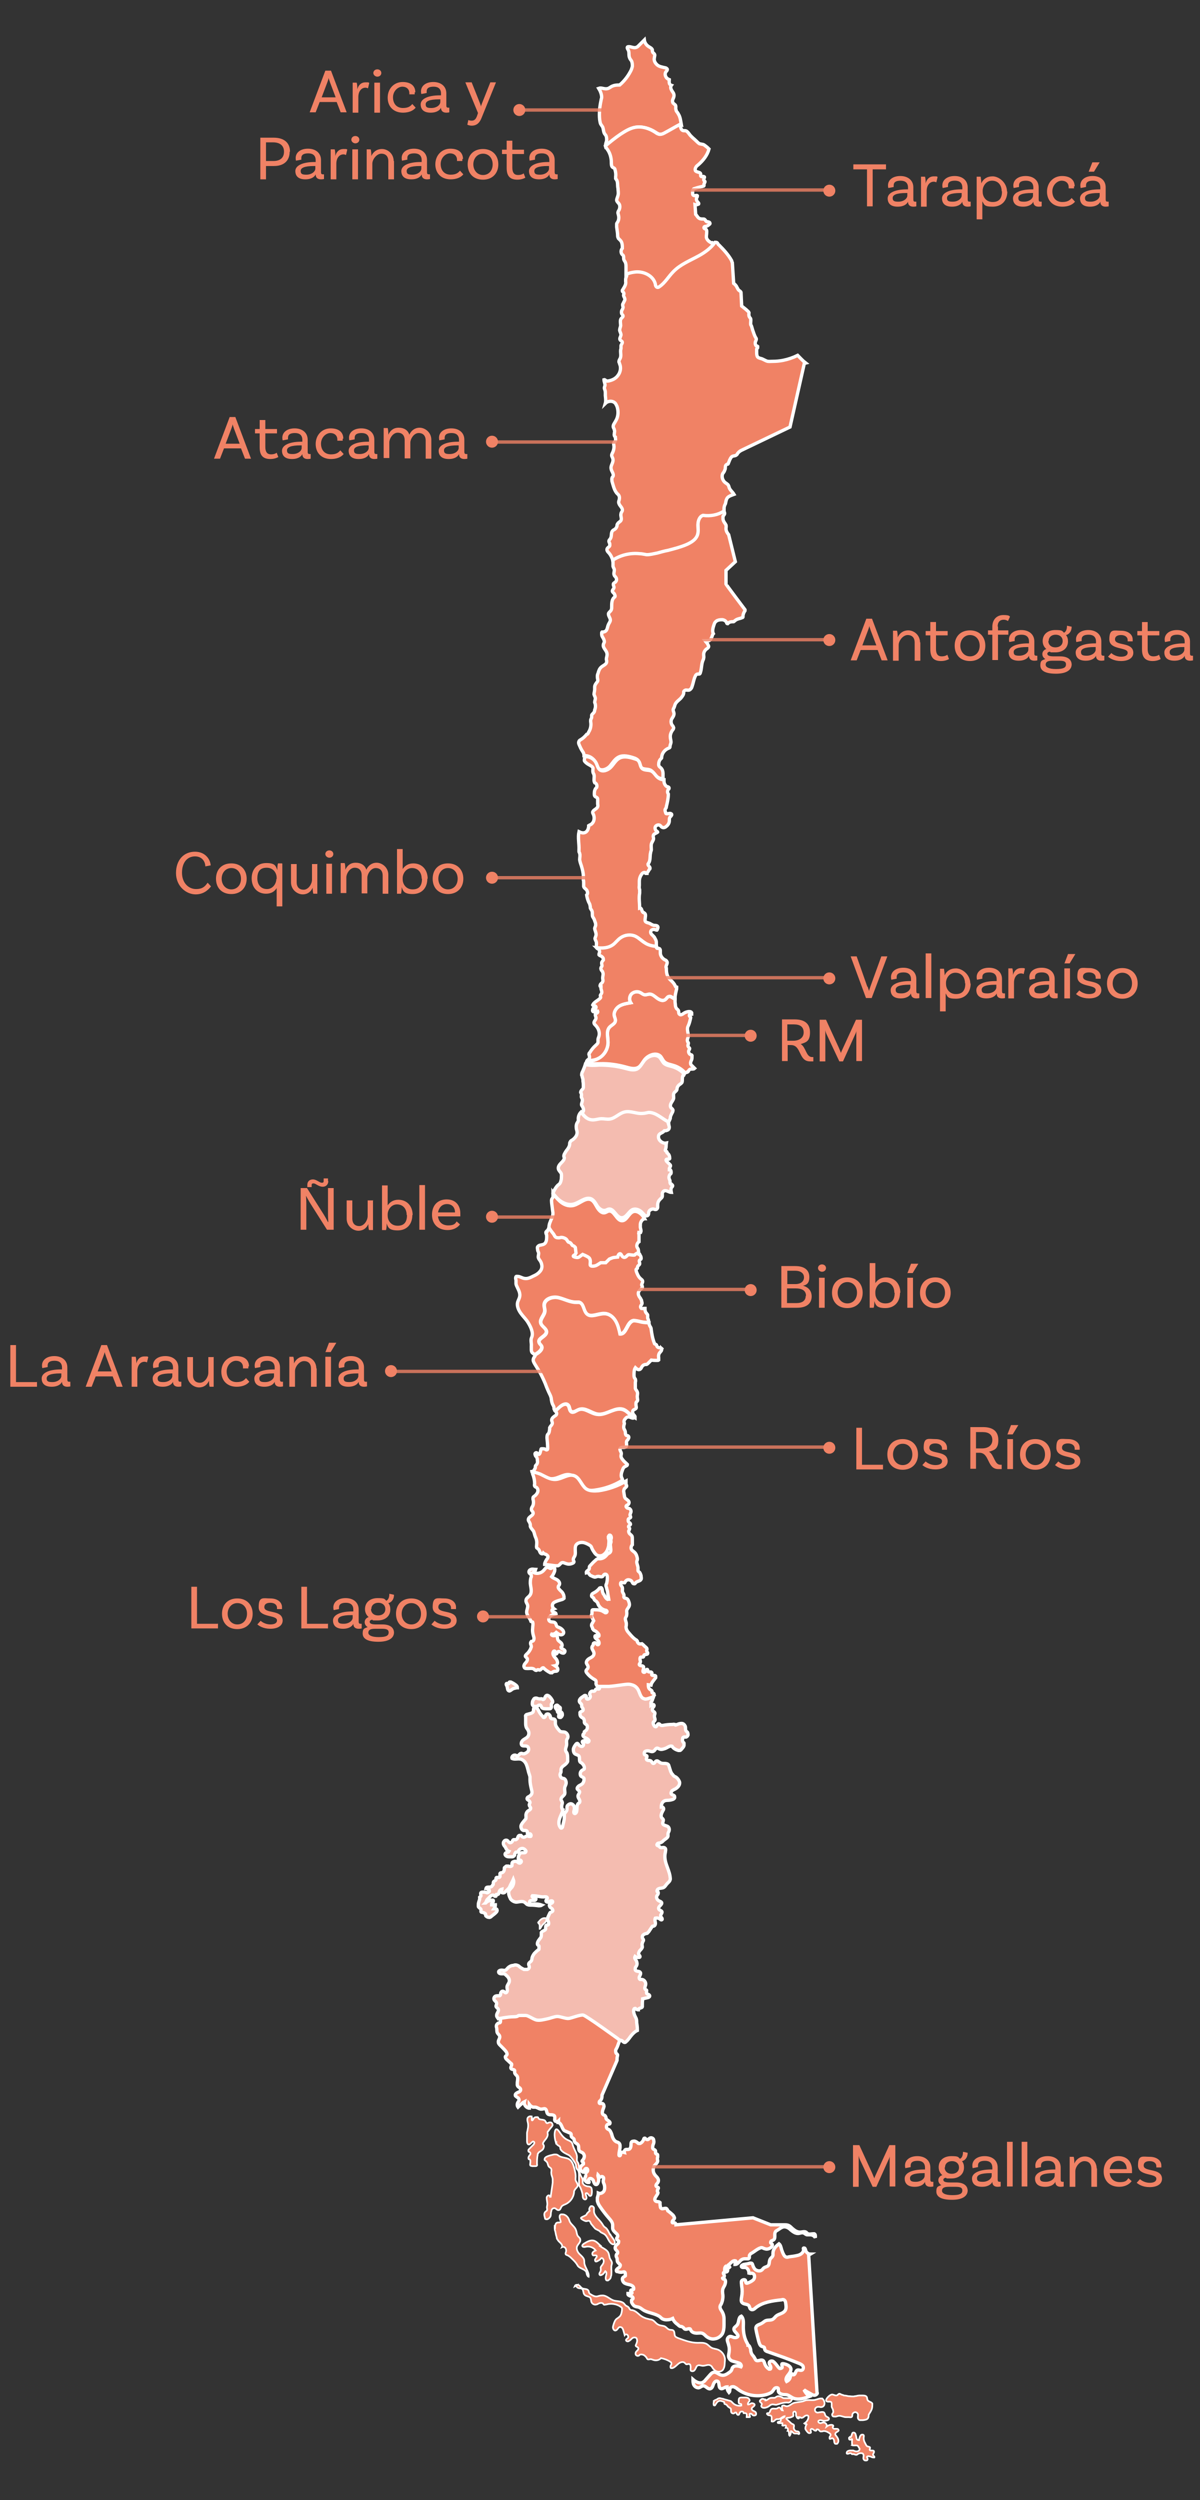 <svg xmlns="http://www.w3.org/2000/svg" fill="#f08265" viewBox="0 0 360 750"><rect x="0" y="0" width="360" height="750" fill="#333333" stroke="none"/><path d="M101.2 30.6h-5.3l-1.2 3.1h-1.8l4.7-12.5h1.7l4.7 12.5h-1.8l-1.2-3.1Zm-.5-1.4L99 24.7c-.1-.4-.3-.8-.4-1.3-.1.5-.3 1-.4 1.3l-1.7 4.5h4.2Zm10.1-4.4-.4 1.7c-.2-.1-.5-.2-.8-.2-1 0-2.1.9-2.1 2.8v4.7h-1.7v-9h1.2c.2.6.2 1.6.2 2 .3-1.2 1.1-2.1 2.4-2.1s.8 0 1.2.2Zm2.4-1.8c-.6 0-1.2-.5-1.2-1.1s.5-1.1 1.2-1.1 1.2.5 1.2 1.1-.5 1.1-1.2 1.1Zm-.9 1.8h1.7v9h-1.7v-9Zm12.1 2.9v.6h-1.6v-.4c0-1.1-.8-1.9-2.1-1.9s-2.8 1.3-2.8 3.2 1.1 3.2 3 3.2 2.4-.8 2.8-1.2l1 1.1c-.8 1-2.2 1.5-3.8 1.5-2.8 0-4.6-1.8-4.6-4.5s1.9-4.7 4.5-4.7 3.8 1.3 3.8 3.1Zm10.4 6s-.4.1-.9.1c-.9 0-1.6-.4-1.6-1.5-.2.5-1 1.5-3.1 1.5s-3-1-3-2.5 1.9-2.7 5.8-2.7h.3V28c0-1.2-.7-2-2.2-2s-2.1.5-2.1 1.4v.5l-1.6.3s-.1-.3-.1-.8c0-1.6 1.4-2.8 3.7-2.8s3.9 1.3 3.9 3.4v3.6c0 .5.1.7.6.7h.3v1.4Zm-2.7-3v-.9h-.3c-3.1 0-4.1.6-4.1 1.5s.5 1.1 1.7 1.1c1.7 0 2.7-1 2.7-1.8Zm9.5 7c-.9 0-1.4-.3-1.4-.3l.3-1.4s.4.2 1 .2c.9 0 1.3-.6 1.6-1.4l.3-.9-3.8-9.2h1.9L144 31c.2.5.2.6.3 1 0-.4.2-.6.3-1l2.5-6.3h1.7l-4.3 10.6c-.5 1.3-1.3 2.4-3 2.4Zm-54.7 7.8c0 2.7-1.7 4.3-4.7 4.3h-2.4v4h-1.7V41.3h4c3.1 0 4.9 1.5 4.9 4.2Zm-1.7 0c0-1.8-1.2-2.8-3.3-2.8h-2.1v5.6H82c2.1 0 3.2-1 3.2-2.8Zm12 8.2s-.4.1-.9.1c-.9 0-1.6-.4-1.6-1.5-.2.5-1 1.5-3.1 1.5s-3-1-3-2.5 1.9-2.7 5.8-2.7h.3V48c0-1.2-.7-2-2.2-2s-2.1.5-2.1 1.4v.5l-1.6.3s-.1-.3-.1-.8c0-1.6 1.4-2.8 3.7-2.8s3.9 1.3 3.9 3.4v3.6c0 .5.1.7.6.7h.3v1.4Zm-2.6-3v-.9h-.3c-3.1 0-4.1.6-4.1 1.5s.5 1.1 1.7 1.1c1.7 0 2.7-1 2.7-1.8Zm9.6-5.9-.4 1.7c-.2-.1-.5-.2-.8-.2-1 0-2.1.9-2.1 2.8v4.7h-1.7v-9h1.2c.2.6.2 1.6.2 2 .3-1.2 1.1-2.1 2.4-2.1s.8 0 1.2.2Zm2.4-1.8c-.6 0-1.2-.5-1.2-1.1s.5-1.1 1.2-1.1 1.2.5 1.2 1.1-.5 1.1-1.2 1.1Zm-.9 1.8h1.7v9h-1.7v-9Zm12.5 3.5v5.5h-1.7v-5.5c0-1.3-.7-2.2-2.1-2.2s-2.7 1.7-2.7 3v4.7H110v-9h1.2c.2.6.2 1.6.2 2 .5-1.1 1.5-2.1 3.2-2.1s3.5 1.4 3.5 3.6Zm10.8 5.4s-.4.1-.9.1c-.9 0-1.6-.4-1.6-1.5-.2.5-1 1.5-3.1 1.5s-3-1-3-2.5 1.9-2.7 5.8-2.7h.3V48c0-1.2-.7-2-2.2-2s-2.1.5-2.1 1.4v.5l-1.6.3s-.1-.3-.1-.8c0-1.6 1.4-2.8 3.7-2.8s3.9 1.3 3.9 3.4v3.6c0 .5.1.7.6.7h.3v1.4Zm-2.6-3v-.9h-.3c-3.1 0-4.1.6-4.1 1.5s.5 1.1 1.7 1.1c1.7 0 2.7-1 2.7-1.8Zm12.3-3v.6h-1.6v-.4c0-1.1-.8-1.9-2.1-1.9s-2.8 1.3-2.8 3.2 1.1 3.2 3 3.2 2.4-.8 2.8-1.2l1 1.1c-.8 1-2.2 1.5-3.8 1.5-2.8 0-4.6-1.8-4.6-4.5s1.9-4.7 4.5-4.7 3.8 1.3 3.8 3.1Zm10.8 1.6c0 2.7-1.8 4.6-4.6 4.6s-4.6-1.8-4.6-4.6 1.8-4.6 4.6-4.6 4.6 1.9 4.6 4.6Zm-1.7 0c0-1.9-1.2-3.2-2.9-3.2s-2.9 1.4-2.9 3.2 1.2 3.2 2.9 3.2 2.9-1.3 2.9-3.2Zm9.8 4s-.9.6-2.4.6c-2.3 0-3.2-1.2-3.2-3.5v-4.2h-1.4v-1.3h1.4v-2.7h1.7v2.7h3.5v1.3h-3.5v4.1c0 1.4.5 2.2 1.7 2.2s1.7-.5 1.7-.5l.5 1.3Zm9.7.4s-.4.1-.9.1c-.9 0-1.6-.4-1.6-1.5-.2.5-1 1.5-3.1 1.5s-3-1-3-2.5 1.9-2.7 5.8-2.7h.3V48c0-1.2-.7-2-2.2-2s-2.1.5-2.1 1.4v.5l-1.6.3s-.1-.3-.1-.8c0-1.6 1.4-2.8 3.7-2.8s3.9 1.3 3.9 3.4v3.6c0 .5.1.7.6.7h.3v1.4Zm-2.6-3v-.9h-.3c-3.1 0-4.1.6-4.1 1.5s.5 1.1 1.7 1.1c1.7 0 2.7-1 2.7-1.8Zm95.3.1h-4v-1.5h9.8v1.5h-4v11.1h-1.7V50.8Zm14.9 11.1s-.4.1-.9.1c-.9 0-1.6-.4-1.6-1.5-.2.5-1 1.5-3.1 1.5s-3-1-3-2.5 1.9-2.7 5.8-2.7h.3v-.6c0-1.2-.7-2-2.2-2s-2.1.5-2.1 1.4v.5l-1.6.3s-.1-.3-.1-.8c0-1.6 1.4-2.8 3.7-2.8s3.9 1.3 3.9 3.4v3.6c0 .5.1.7.6.7h.3v1.4Zm-2.7-3.1v-.9h-.3c-3.1 0-4.1.6-4.1 1.5s.5 1.1 1.7 1.1c1.7 0 2.7-1 2.7-1.8Zm9.1-5.8-.4 1.7c-.2-.1-.5-.2-.8-.2-1 0-2.1.9-2.1 2.8V62h-1.7v-9h1.2c.2.6.2 1.6.2 2 .3-1.2 1.1-2.1 2.4-2.1s.8 0 1.2.2Zm9.9 8.9s-.4.1-.9.1c-.9 0-1.6-.4-1.6-1.5-.2.5-1 1.5-3.1 1.5s-3-1-3-2.5 1.9-2.7 5.8-2.7h.3v-.6c0-1.2-.7-2-2.2-2s-2.1.5-2.1 1.4v.5l-1.6.3s-.1-.3-.1-.8c0-1.6 1.4-2.8 3.7-2.8s3.9 1.3 3.9 3.4v3.6c0 .5.1.7.6.7h.3v1.4Zm-2.7-3.1v-.9h-.3c-3.1 0-4.1.6-4.1 1.5s.5 1.1 1.7 1.1c1.7 0 2.7-1 2.7-1.8Zm13.7-1.4c0 2.8-1.7 4.6-4.4 4.6s-2.5-.7-3.1-1.6v5.4H293V53h1.2c.1.6.2 1.7.2 2 .5-1.2 1.6-2.1 3.4-2.1s4.3 1.8 4.3 4.6Zm-1.7 0c0-1.9-1.1-3.2-2.9-3.2s-2.8 1.7-2.8 3v.4c0 1.3.9 3 3 3s2.8-1.3 2.8-3.2Zm12 4.5s-.4.1-.9.1c-.9 0-1.6-.4-1.6-1.5-.2.5-1 1.5-3.1 1.5s-3-1-3-2.5 1.9-2.7 5.8-2.7h.3v-.6c0-1.2-.7-2-2.2-2s-2.1.5-2.1 1.4v.5l-1.6.3s-.1-.3-.1-.8c0-1.6 1.4-2.8 3.7-2.8s3.9 1.3 3.9 3.4v3.6c0 .5.1.7.6.7h.3v1.4Zm-2.6-3.1v-.9h-.3c-3.1 0-4.1.6-4.1 1.5s.5 1.1 1.7 1.1c1.7 0 2.7-1 2.7-1.8Zm12.3-2.9v.6h-1.6v-.4c0-1.1-.8-1.9-2.1-1.9s-2.8 1.3-2.8 3.2 1.1 3.2 3 3.2 2.4-.8 2.8-1.2l1 1.1c-.8 1-2.2 1.5-3.8 1.5-2.8 0-4.6-1.8-4.6-4.5s1.9-4.7 4.5-4.7 3.8 1.3 3.8 3.1Zm10.4 6s-.4.1-.9.1c-.9 0-1.6-.4-1.6-1.5-.2.5-1 1.5-3.1 1.5s-3-1-3-2.5 1.9-2.7 5.8-2.7h.3v-.6c0-1.2-.7-2-2.2-2s-2.1.5-2.1 1.4v.5l-1.6.3s-.1-.3-.1-.8c0-1.6 1.4-2.8 3.7-2.8s3.9 1.3 3.9 3.4v3.6c0 .5.1.7.6.7h.3v1.4Zm-2.7-3.1v-.9h-.3c-3.1 0-4.1.6-4.1 1.5s.5 1.1 1.7 1.1c1.7 0 2.7-1 2.7-1.8Zm-1.8-7.3h-1.5l1.1-2.8h2.2l-1.7 2.8Zm-255.6 83h-5.3l-1.2 3.1h-1.8l4.7-12.5h1.7l4.7 12.5h-1.8l-1.2-3.1Zm-.6-1.4-1.7-4.5c-.1-.4-.3-.8-.4-1.3-.1.5-.3 1-.4 1.3l-1.7 4.5h4.2Zm11.6 4s-.9.6-2.4.6c-2.3 0-3.2-1.2-3.2-3.5V130h-1.4v-1.3h1.4V126h1.7v2.7h3.5v1.3h-3.5v4.1c0 1.4.5 2.2 1.7 2.2s1.7-.5 1.7-.5l.5 1.3Zm9.7.5s-.4.1-.9.1c-.9 0-1.6-.4-1.6-1.5-.2.5-1 1.5-3.1 1.5s-3-1-3-2.5 1.9-2.7 5.8-2.7h.3v-.6c0-1.2-.7-2-2.2-2s-2.1.5-2.1 1.4v.5l-1.6.3s-.1-.3-.1-.8c0-1.6 1.4-2.8 3.7-2.8s3.9 1.3 3.9 3.4v3.6c0 .5.1.7.6.7h.3v1.4Zm-2.7-3.1v-.9h-.3c-3.1 0-4.1.6-4.1 1.5s.5 1.1 1.7 1.1c1.7 0 2.7-1 2.7-1.8Zm12.3-2.9v.6h-1.6v-.4c0-1.1-.8-1.9-2.1-1.9s-2.8 1.3-2.8 3.2 1.1 3.2 3 3.2 2.4-.8 2.8-1.2l1 1.1c-.8 1-2.2 1.5-3.8 1.5-2.8 0-4.6-1.8-4.6-4.5s1.9-4.7 4.5-4.7 3.8 1.3 3.8 3.1Zm10.4 6s-.4.1-.9.1c-.9 0-1.6-.4-1.6-1.5-.2.5-1 1.5-3.1 1.5s-3-1-3-2.5 1.9-2.7 5.8-2.7h.3v-.6c0-1.2-.7-2-2.2-2s-2.1.5-2.1 1.4v.5l-1.6.3s-.1-.3-.1-.8c0-1.6 1.4-2.8 3.7-2.8s3.9 1.3 3.9 3.4v3.6c0 .5.1.7.6.7h.3v1.4Zm-2.6-3.1v-.9h-.3c-3.1 0-4.1.6-4.1 1.5s.5 1.1 1.7 1.1c1.7 0 2.7-1 2.7-1.8Zm18.8-2.4v5.5h-1.7v-5.5c0-1.3-.7-2.2-2.1-2.2s-2.5 1.7-2.5 2.9v4.7h-1.7V132c0-1.3-.7-2.2-2.1-2.2s-2.5 1.7-2.5 2.9v4.7h-1.7v-9h1.2c.2.6.2 1.6.2 2 .5-1.1 1.4-2.1 3.1-2.1s2.8.8 3.2 2.1c.5-1.1 1.5-2.1 3.1-2.1s3.5 1.4 3.5 3.6Zm10.8 5.5s-.4.1-.9.1c-.9 0-1.6-.4-1.6-1.5-.2.5-1 1.5-3.1 1.5s-3-1-3-2.5 1.9-2.7 5.8-2.7h.3v-.6c0-1.2-.7-2-2.2-2s-2.1.5-2.1 1.4v.5l-1.6.3s-.1-.3-.1-.8c0-1.6 1.4-2.8 3.7-2.8s3.9 1.3 3.9 3.4v3.6c0 .5.1.7.6.7h.3v1.4Zm-2.6-3.1v-.9h-.3c-3.1 0-4.1.6-4.1 1.5s.5 1.1 1.7 1.1c1.7 0 2.7-1 2.7-1.8ZM260.3 296c.1.4.3.8.4 1.3.1-.5.3-.9.4-1.3l3.3-9.1h1.8l-4.7 12.5h-1.7l-4.6-12.5h1.8l3.2 9.1Zm15.5 3.4s-.4.1-.9.1c-.9 0-1.6-.4-1.6-1.5-.2.5-1 1.5-3.1 1.5s-3-1-3-2.5 1.9-2.7 5.8-2.7h.3v-.6c0-1.2-.7-2-2.2-2s-2.1.5-2.1 1.4v.5l-1.6.3s-.1-.3-.1-.8c0-1.6 1.4-2.8 3.7-2.8s3.9 1.3 3.9 3.4v3.6c0 .5.1.7.6.7h.3v1.4Zm-2.7-3.1v-.9h-.3c-3.1 0-4.1.6-4.1 1.5s.5 1.1 1.7 1.1c1.7 0 2.7-1 2.7-1.8Zm4.6-10.3h1.7v13.4h-1.7V286Zm13.5 9c0 2.8-1.7 4.6-4.4 4.6s-2.5-.7-3.1-1.6v5.4H282v-12.8h1.2c.1.6.2 1.7.2 2 .5-1.2 1.6-2.1 3.4-2.1s4.3 1.8 4.3 4.6Zm-1.7 0c0-1.9-1.1-3.2-2.9-3.2s-2.8 1.7-2.8 3v.4c0 1.3.9 3 3 3s2.8-1.3 2.8-3.2Zm12 4.4s-.4.1-.9.1c-.9 0-1.6-.4-1.6-1.5-.2.5-1 1.5-3.1 1.5s-3-1-3-2.5 1.9-2.7 5.8-2.7h.3v-.6c0-1.2-.7-2-2.2-2s-2.1.5-2.1 1.4v.5l-1.6.3s-.1-.3-.1-.8c0-1.6 1.4-2.8 3.7-2.8s3.9 1.3 3.9 3.4v3.6c0 .5.1.7.6.7h.3v1.4Zm-2.6-3.1v-.9h-.3c-3.1 0-4.1.6-4.1 1.5s.5 1.1 1.7 1.1c1.7 0 2.7-1 2.7-1.8Zm8.6-5.8-.4 1.7c-.2-.1-.5-.2-.8-.2-1 0-2.1.9-2.1 2.8v4.7h-1.7v-9h1.2c.2.6.2 1.6.2 2 .3-1.2 1.1-2.1 2.4-2.1s.8 0 1.2.2Zm9.8 8.9s-.4.1-.9.1c-.9 0-1.6-.4-1.6-1.5-.2.5-1 1.5-3.1 1.5s-3-1-3-2.5 1.9-2.7 5.8-2.7h.3v-.6c0-1.2-.7-2-2.2-2s-2.1.5-2.1 1.4v.5l-1.6.3s-.1-.3-.1-.8c0-1.6 1.4-2.8 3.7-2.8s3.9 1.3 3.9 3.4v3.6c0 .5.1.7.6.7h.3v1.4Zm-2.6-3.1v-.9h-.3c-3.1 0-4.1.6-4.1 1.5s.5 1.1 1.7 1.1c1.7 0 2.7-1 2.7-1.8Zm4.6-7.2 1.1-2.9h2.2l-1.7 2.8h-1.5Zm0 1.4h1.7v9h-1.7v-9Zm9.4 2.7c0-.9-.8-1.5-2-1.5s-1.8.5-1.8 1.3c0 2.1 5.4.6 5.5 4 0 1.6-1.5 2.5-3.7 2.5s-3.4-.9-3.9-1.3l1-1.1c.4.4 1.5 1.1 2.9 1.1s2-.5 2-1.2c0-1.8-5.5-.7-5.5-4s1.4-2.6 3.5-2.6 3.5 1.1 3.5 2.6v.6h-1.5v-.3Zm12.6 1.8c0 2.7-1.8 4.6-4.6 4.6s-4.6-1.8-4.6-4.6 1.8-4.6 4.6-4.6 4.6 1.9 4.6 4.6Zm-1.7 0c0-1.9-1.2-3.2-2.9-3.2s-2.9 1.4-2.9 3.2 1.2 3.2 2.9 3.2 2.9-1.3 2.9-3.2Zm-96.1 93.9c0 2.1-1.5 3.4-4.3 3.4h-4.8v-12.5h4.2c2.6 0 4.2 1.1 4.2 3.3s-1.2 2.4-1.9 2.6c.9.2 2.6 1 2.6 3.2Zm-5-7.7h-2.3v4h2.5c1.6 0 2.5-.9 2.5-2s-.8-2-2.7-2Zm3.3 7.5c0-1.6-1.3-2.2-3-2.2h-2.7v4.4h2.9c1.6 0 2.7-.7 2.7-2.1Zm4.8-7.2c-.6 0-1.2-.5-1.2-1.1s.5-1.1 1.2-1.1 1.2.5 1.2 1.1-.5 1.1-1.2 1.1Zm-.9 1.8h1.7v9h-1.7v-9Zm13.1 4.5c0 2.7-1.8 4.6-4.6 4.6s-4.6-1.8-4.6-4.6 1.8-4.6 4.6-4.6 4.6 1.9 4.6 4.6Zm-1.7 0c0-1.9-1.2-3.2-2.9-3.2s-2.9 1.4-2.9 3.2 1.2 3.2 2.9 3.2 2.9-1.3 2.9-3.2Zm12.9 0c0 2.8-1.7 4.6-4.4 4.6s-2.9-1-3.3-2.1c0 .4 0 1.4-.2 2h-1.2v-13.4h1.7v6c.6-.9 1.6-1.7 3.2-1.7 2.5 0 4.3 1.8 4.3 4.6Zm-1.7 0c0-1.9-1.1-3.2-2.9-3.2s-2.8 1.7-2.8 3v.4c0 1.3.9 3 3 3s2.8-1.3 2.8-3.2Zm3.9-5.8 1.1-2.9h2.2l-1.7 2.8h-1.5Zm0 1.3h1.7v9h-1.7v-9Zm13 4.5c0 2.7-1.8 4.6-4.6 4.6s-4.6-1.8-4.6-4.6 1.8-4.6 4.6-4.6 4.6 1.9 4.6 4.6Zm-1.7 0c0-1.9-1.2-3.2-2.9-3.2s-2.9 1.4-2.9 3.2 1.2 3.2 2.9 3.2 2.9-1.3 2.9-3.2Zm-18.6 51.5v1.5h-8v-12.5h1.7v11.1h6.2Zm10.5-3c0 2.7-1.8 4.6-4.6 4.6s-4.6-1.8-4.6-4.6 1.8-4.6 4.6-4.6 4.6 1.9 4.6 4.6Zm-1.7 0c0-1.9-1.2-3.2-2.9-3.2s-2.9 1.4-2.9 3.2 1.2 3.2 2.9 3.2 2.9-1.3 2.9-3.2Zm8.9-1.8c0-.9-.8-1.5-2-1.5s-1.8.5-1.8 1.3c0 2.1 5.4.6 5.5 4 0 1.6-1.5 2.5-3.7 2.5s-3.4-.9-3.9-1.3l1-1.1c.4.4 1.5 1.1 2.9 1.1s2-.5 2-1.2c0-1.8-5.5-.7-5.5-4s1.4-2.6 3.5-2.6 3.5 1.1 3.5 2.6v.6h-1.5v-.3Zm17.9 6.2h-1c-3.5 0-2.5-4.9-5.7-4.9h-1v4.8h-1.7v-12.5h3.8c2.9 0 4.6 1.2 4.6 3.9s-1.2 3-2.8 3.5c1.6.9 1.6 3.9 3.4 3.9h.4v1.3Zm-5.9-6.2c1.8 0 3.1-.9 3.1-2.5s-1-2.4-2.9-2.4h-2v4.9h1.8Zm7.6-4.1 1.1-2.9h2.2l-1.7 2.8h-1.5Zm0 1.3h1.7v9h-1.7v-9Zm13 4.6c0 2.7-1.8 4.6-4.6 4.6s-4.6-1.8-4.6-4.6 1.8-4.6 4.6-4.6 4.6 1.9 4.6 4.6Zm-1.7 0c0-1.9-1.2-3.2-2.9-3.2s-2.9 1.4-2.9 3.2 1.2 3.2 2.9 3.2 2.9-1.3 2.9-3.2Zm8.9-1.8c0-.9-.8-1.5-2-1.5s-1.8.5-1.8 1.3c0 2.1 5.4.6 5.5 4 0 1.6-1.5 2.5-3.7 2.5s-3.4-.9-3.9-1.3l1-1.1c.4.4 1.5 1.1 2.9 1.1s2-.5 2-1.2c0-1.8-5.5-.7-5.5-4s1.4-2.6 3.5-2.6 3.5 1.1 3.5 2.6v.6h-1.5v-.3Zm-53.8 221.4h-1.7v-7.7c0-.5 0-1.5.1-1.6 0 .2-.3 1.1-.5 1.4l-3.6 8h-1.1l-3.8-8.1c-.3-.6-.4-1.2-.4-1.3v9.4h-1.7v-12.5h1.9l3.8 8.3c.2.5.6 1.4.7 1.7 0-.3.5-1.2.7-1.7l3.8-8.3h1.8V656Zm11.4 0s-.4.1-.9.1c-.9 0-1.6-.4-1.6-1.5-.2.5-1 1.5-3.1 1.5s-3-1-3-2.5 1.9-2.7 5.8-2.7h.3v-.6c0-1.2-.7-2-2.2-2s-2.1.5-2.1 1.4v.5l-1.6.3s-.1-.3-.1-.8c0-1.6 1.4-2.8 3.7-2.8s3.9 1.3 3.9 3.4v3.6c0 .5.1.7.6.7h.3v1.4Zm-2.6-3.1v-.9h-.3c-3.1 0-4.1.6-4.1 1.5s.5 1.1 1.7 1.1c1.7 0 2.7-1 2.7-1.8Zm12.9 4.3c0 1.5-1.3 2.8-4.7 2.8s-4.7-1-4.7-2.5.5-1.5 1.5-1.9c-.5-.3-.9-.8-.9-1.5s.5-1.3 1.2-1.5c-.7-.6-1.1-1.4-1.1-2.4 0-2 1.5-3.3 3.8-3.3s2 .3 2.6.8c.6-.3.9-1 .9-2.1l1.4.3c0 1.7-1.1 2.4-1.7 2.5.4.5.6 1.1.6 1.9 0 2-1.5 3.3-3.8 3.3s-1.1 0-1.6-.2c-.5 0-.8.3-.8.6 0 .6.7.8 2 .8h1.9c2.1 0 3.4.9 3.4 2.5Zm-1.6 0c0-.9-.7-1.1-2.1-1.1h-2c-1.6 0-2 .5-2 1.2s.9 1.3 3.1 1.3 3-.4 3-1.4Zm-5.3-6.9c0 1.1.8 1.9 2.1 1.9s2.2-.7 2.2-1.9-.9-1.9-2.1-1.9-2.1.7-2.1 1.9Zm16.8 5.7s-.4.1-.9.1c-.9 0-1.6-.4-1.6-1.5-.2.5-1 1.5-3.1 1.5s-3-1-3-2.5 1.9-2.7 5.8-2.7h.3v-.6c0-1.2-.7-2-2.2-2s-2.1.5-2.1 1.4v.5l-1.6.3s-.1-.3-.1-.8c0-1.6 1.4-2.8 3.7-2.8s3.9 1.3 3.9 3.4v3.6c0 .5.1.7.6.7h.3v1.4Zm-2.7-3.1v-.9h-.3c-3.1 0-4.1.6-4.1 1.5s.5 1.1 1.7 1.1c1.7 0 2.7-1 2.7-1.8Zm4.6-10.3h1.7v13.4h-1.7v-13.4Zm4.4 0h1.7v13.4h-1.7v-13.4Zm12.6 13.4s-.4.1-.9.1c-.9 0-1.6-.4-1.6-1.5-.2.5-1 1.5-3.1 1.5s-3-1-3-2.5 1.9-2.7 5.8-2.7h.3v-.6c0-1.2-.7-2-2.2-2s-2.1.5-2.1 1.4v.5l-1.6.3s-.1-.3-.1-.8c0-1.6 1.4-2.8 3.7-2.8s3.9 1.3 3.9 3.4v3.6c0 .5.1.7.6.7h.3v1.4Zm-2.7-3.1v-.9h-.3c-3.1 0-4.1.6-4.1 1.5s.5 1.1 1.7 1.1c1.7 0 2.7-1 2.7-1.8Zm12.7-2.3v5.5h-1.7v-5.5c0-1.3-.7-2.2-2.1-2.2s-2.7 1.7-2.7 3v4.7h-1.7v-9h1.2c.2.6.2 1.6.2 2 .5-1.1 1.5-2.1 3.2-2.1s3.5 1.4 3.5 3.6Zm3.8 1.4c.2 1.7 1.3 2.7 3.1 2.7s2.1-.6 2.5-1.2l1 .9c-.8 1.1-2.2 1.7-3.7 1.7-2.9 0-4.7-1.8-4.7-4.6s1.7-4.6 4.4-4.6 4.1 1.8 4.1 4.2v.9h-6.7Zm0-1.2h5.1c0-1.5-.9-2.5-2.4-2.5s-2.4 1-2.7 2.5Zm14-.9c0-.9-.8-1.5-2-1.5s-1.8.5-1.8 1.3c0 2.1 5.4.6 5.5 4 0 1.6-1.5 2.5-3.7 2.5s-3.4-.9-3.9-1.3l1-1.1c.4.4 1.5 1.1 2.9 1.1s2-.5 2-1.2c0-1.8-5.5-.7-5.5-4s1.4-2.6 3.5-2.6 3.5 1.1 3.5 2.6v.6h-1.5v-.3ZM63.2 259.6l-1.6.3c0-1.2-.8-3-3.1-3s-3.9 1.8-3.9 4.9 2 4.9 4.2 4.9 2.8-1 3.5-1.9l1 1.1c-.4.5-1.8 2.4-4.6 2.4s-5.9-2.4-5.9-6.4 2.4-6.4 5.7-6.4 4.7 2.6 4.7 4.2Zm10.8 4c0 2.7-1.8 4.6-4.6 4.6s-4.6-1.8-4.6-4.6 1.8-4.6 4.6-4.6 4.6 1.9 4.6 4.6Zm-1.7 0c0-1.9-1.2-3.2-2.9-3.2s-2.9 1.4-2.9 3.2 1.2 3.2 2.9 3.2 2.9-1.3 2.9-3.2Zm12.4-4.5v12.8H83v-5.5c-.6 1-1.6 1.7-3.2 1.7-2.5 0-4.3-1.8-4.3-4.6s1.7-4.6 4.4-4.6 2.8.9 3.3 2.1c0-.4 0-1.4.2-2h1.2Zm-1.7 4.6v-.4c0-1.3-.9-3-3-3s-2.8 1.3-2.8 3.2 1.1 3.2 2.9 3.2 2.8-1.7 2.8-3Zm12.2-4.6v9H94c-.2-.6-.2-1.6-.2-1.8-.5 1.1-1.4 2-3 2s-3.5-1.4-3.5-3.6v-5.5H89v5.5c0 1.3.7 2.2 2.1 2.2s2.5-1.7 2.5-3v-4.7h1.7Zm3.6-1.8c-.6 0-1.2-.5-1.2-1.1s.5-1.1 1.2-1.1 1.2.5 1.2 1.1-.5 1.1-1.2 1.1Zm-.9 1.8h1.7v9h-1.7v-9Zm18.6 3.5v5.5h-1.7v-5.5c0-1.3-.7-2.2-2.1-2.2s-2.5 1.7-2.5 2.9v4.7h-1.7v-5.5c0-1.3-.7-2.2-2.1-2.2s-2.5 1.7-2.5 2.9v4.7h-1.7v-9h1.2c.2.6.2 1.6.2 2 .5-1.1 1.4-2.1 3.1-2.1s2.8.8 3.2 2.1c.5-1.1 1.5-2.1 3.1-2.1s3.5 1.4 3.5 3.6Zm11.7 1c0 2.8-1.7 4.6-4.4 4.6s-2.9-1-3.3-2.1c0 .4 0 1.4-.2 2h-1.2v-13.4h1.7v6c.6-.9 1.6-1.7 3.2-1.7 2.5 0 4.3 1.8 4.3 4.6Zm-1.7 0c0-1.9-1.1-3.2-2.9-3.2s-2.8 1.7-2.8 3v.4c0 1.3.9 3 3 3s2.8-1.3 2.8-3.2Zm12.5 0c0 2.7-1.8 4.6-4.6 4.6s-4.6-1.8-4.6-4.6 1.8-4.6 4.6-4.6 4.6 1.9 4.6 4.6Zm-1.7 0c0-1.9-1.2-3.2-2.9-3.2s-2.9 1.4-2.9 3.2 1.2 3.2 2.9 3.2 2.9-1.3 2.9-3.2ZM100 368.9h-1.9l-5-7.9c-.5-.8-1.2-2.1-1.3-2.3 0 .2.1 1.3.1 2.3v7.9h-1.7v-12.5h1.9l5 7.9c.8 1.3 1.1 2 1.3 2.3h.1c0-.3-.1-1.3-.1-2.3v-7.9h1.7v12.5Zm-1.5-14.6c0 .8-.5 1.7-1.7 1.7s-2.1-1-2.7-1-.6.2-.6.6v.5h-1.3v-.7c0-1 .7-1.6 1.7-1.6s2 1 2.6 1 .6-.2.6-.7v-.6h1.3v.8Zm13.4 5.7v9h-1.2c-.2-.6-.2-1.6-.2-1.8-.5 1.1-1.4 2-3 2s-3.5-1.4-3.5-3.6v-5.5h1.7v5.5c0 1.3.7 2.2 2.1 2.2s2.5-1.7 2.5-3v-4.7h1.7Zm11.8 4.5c0 2.8-1.7 4.6-4.4 4.6s-2.9-1-3.3-2.1c0 .4 0 1.4-.2 2h-1.2v-13.4h1.7v6c.6-.9 1.6-1.7 3.2-1.7 2.5 0 4.3 1.8 4.3 4.6Zm-1.7 0c0-1.9-1.1-3.2-2.9-3.2s-2.8 1.7-2.8 3v.4c0 1.3.9 3 3 3s2.8-1.3 2.8-3.2Zm3.8-9h1.7v13.4h-1.7v-13.4Zm5.6 9.4c.2 1.7 1.3 2.7 3.1 2.7s2.1-.6 2.5-1.2l1 .9c-.8 1.1-2.2 1.7-3.7 1.7-2.9 0-4.7-1.8-4.7-4.6s1.7-4.6 4.4-4.6 4.1 1.8 4.1 4.2v.9h-6.7Zm0-1.2h5.1c0-1.5-.9-2.5-2.4-2.5s-2.4 1-2.7 2.5ZM65.4 487v1.5h-8V476h1.7v11.1h6.2Zm10.4-2.9c0 2.7-1.8 4.6-4.6 4.6s-4.6-1.8-4.6-4.6 1.8-4.6 4.6-4.6 4.6 1.9 4.6 4.6Zm-1.7 0c0-1.9-1.2-3.2-2.9-3.2s-2.9 1.4-2.9 3.2 1.2 3.2 2.9 3.2 2.9-1.3 2.9-3.2Zm9-1.8c0-.9-.8-1.5-2-1.5s-1.8.5-1.8 1.3c0 2.1 5.4.6 5.5 4 0 1.6-1.5 2.5-3.7 2.5s-3.4-.9-3.9-1.3l1-1.1c.4.4 1.5 1.1 2.9 1.1s2-.5 2-1.2c0-1.8-5.5-.7-5.5-4s1.4-2.6 3.5-2.6 3.5 1.1 3.5 2.6v.6h-1.5v-.3Zm15.3 4.7v1.5h-8V476h1.7v11.1h6.2Zm10.1 1.5s-.4.1-.9.1c-.9 0-1.6-.4-1.6-1.5-.2.5-1 1.5-3.1 1.5s-3-1-3-2.5 1.9-2.7 5.8-2.7h.3v-.6c0-1.2-.7-2-2.2-2s-2.1.5-2.1 1.4v.5l-1.6.3s-.1-.3-.1-.8c0-1.6 1.4-2.8 3.7-2.8s3.9 1.3 3.9 3.4v3.6c0 .5.1.7.6.7h.3v1.4Zm-2.7-3.1v-.9h-.3c-3.1 0-4.1.6-4.1 1.5s.5 1.1 1.7 1.1c1.7 0 2.7-1 2.7-1.8Zm12.4 4.3c0 1.5-1.3 2.8-4.7 2.8s-4.7-1-4.7-2.5.5-1.5 1.5-1.9c-.5-.3-.9-.8-.9-1.5s.5-1.3 1.2-1.5c-.7-.6-1.1-1.4-1.1-2.4 0-2 1.5-3.3 3.8-3.3s2 .3 2.6.8c.6-.3.9-1 .9-2.1l1.4.3c0 1.7-1.1 2.4-1.7 2.5.4.5.6 1.1.6 1.9 0 2-1.5 3.3-3.8 3.3s-1.1 0-1.6-.2c-.5 0-.8.3-.8.6 0 .6.7.8 2 .8h1.9c2.1 0 3.4.9 3.4 2.5Zm-1.6 0c0-.9-.7-1.1-2.1-1.1h-2c-1.6 0-2 .5-2 1.2s.9 1.3 3.1 1.3 3-.4 3-1.4Zm-5.3-7c0 1.1.8 1.9 2.1 1.9s2.2-.7 2.2-1.9-.9-1.9-2.1-1.9-2.1.7-2.1 1.9Zm16.7 1.4c0 2.7-1.8 4.6-4.6 4.6s-4.6-1.8-4.6-4.6 1.8-4.6 4.6-4.6 4.6 1.9 4.6 4.6Zm-1.7 0c0-1.9-1.2-3.2-2.9-3.2s-2.9 1.4-2.9 3.2 1.2 3.2 2.9 3.2 2.9-1.3 2.9-3.2Zm9-1.8c0-.9-.8-1.5-2-1.5s-1.8.5-1.8 1.3c0 2.1 5.4.6 5.5 4 0 1.6-1.5 2.5-3.7 2.5s-3.4-.9-3.9-1.3l1-1.1c.4.4 1.5 1.1 2.9 1.1s2-.5 2-1.2c0-1.8-5.5-.7-5.5-4s1.4-2.6 3.5-2.6 3.5 1.1 3.5 2.6v.6h-1.5v-.3ZM11.1 414.5v1.5h-8v-12.5h1.7v11.1H11Zm10 1.4s-.4.1-.9.1c-.9 0-1.6-.4-1.6-1.5-.2.5-1 1.5-3.1 1.5s-3-1-3-2.5 1.9-2.7 5.8-2.7h.3v-.6c0-1.2-.7-2-2.2-2s-2.1.5-2.1 1.4v.5l-1.6.3s-.1-.3-.1-.8c0-1.6 1.4-2.8 3.7-2.8s3.9 1.3 3.9 3.4v3.6c0 .5.1.7.6.7h.3v1.4Zm-2.7-3v-.9h-.3c-3.1 0-4.1.6-4.1 1.5s.5 1.1 1.7 1.1c1.7 0 2.7-1 2.7-1.8Zm15.6 0h-5.3l-1.2 3.1h-1.8l4.7-12.5h1.7l4.7 12.5H35l-1.2-3.1Zm-.5-1.5-1.7-4.5c-.1-.4-.3-.8-.4-1.3-.1.5-.3 1-.4 1.3l-1.7 4.5h4.2Zm11-4.4-.4 1.7c-.2-.1-.5-.2-.8-.2-1 0-2.1.9-2.1 2.8v4.7h-1.7v-9h1.2c.2.6.2 1.6.2 2 .3-1.2 1.1-2.1 2.4-2.1s.8 0 1.2.2Zm9.9 8.9s-.4.1-.9.1c-.9 0-1.6-.4-1.6-1.5-.2.5-1 1.5-3.1 1.5s-3-1-3-2.5 1.9-2.7 5.8-2.7h.3v-.6c0-1.2-.7-2-2.2-2s-2.1.5-2.1 1.4v.5l-1.6.3s-.1-.3-.1-.8c0-1.6 1.4-2.8 3.7-2.8s3.9 1.3 3.9 3.4v3.6c0 .5.1.7.6.7h.3v1.4Zm-2.7-3v-.9h-.3c-3.1 0-4.1.6-4.1 1.5s.5 1.1 1.7 1.1c1.7 0 2.7-1 2.7-1.8Zm12.4-5.9v9h-1.2c-.2-.6-.2-1.6-.2-1.8-.5 1.1-1.4 2-3 2s-3.5-1.4-3.5-3.6v-5.5h1.7v5.5c0 1.3.7 2.2 2.1 2.2s2.5-1.7 2.5-3v-4.7h1.7Zm10.4 2.9v.6h-1.6v-.4c0-1.1-.8-1.9-2.1-1.9s-2.8 1.3-2.8 3.2 1.1 3.2 3 3.2 2.4-.8 2.8-1.2l1 1.1c-.8 1-2.2 1.5-3.8 1.5-2.8 0-4.6-1.8-4.6-4.5s1.9-4.7 4.5-4.7 3.8 1.3 3.8 3.1Zm10.4 6s-.4.1-.9.1c-.9 0-1.6-.4-1.6-1.5-.2.5-1 1.5-3.1 1.5s-3-1-3-2.5 1.9-2.7 5.8-2.7h.3v-.6c0-1.2-.7-2-2.2-2s-2.1.5-2.1 1.4v.5l-1.6.3s-.1-.3-.1-.8c0-1.6 1.4-2.8 3.7-2.8s3.9 1.3 3.9 3.4v3.6c0 .5.1.7.6.7h.3v1.4Zm-2.7-3v-.9h-.3c-3.1 0-4.1.6-4.1 1.5s.5 1.1 1.7 1.1c1.7 0 2.7-1 2.7-1.8Zm12.8-2.4v5.5h-1.7v-5.5c0-1.3-.7-2.2-2.1-2.2s-2.7 1.7-2.7 3v4.7h-1.7v-9H88c.2.6.2 1.6.2 2 .5-1.1 1.5-2.1 3.2-2.1s3.5 1.4 3.5 3.6Zm2.6-4.8 1.1-2.9h2.2l-1.7 2.8h-1.5Zm0 1.3h1.7v9h-1.7v-9Zm12.5 8.9s-.4.1-.9.1c-.9 0-1.6-.4-1.6-1.5-.2.5-1 1.5-3.1 1.5s-3-1-3-2.5 1.9-2.7 5.8-2.7h.3v-.6c0-1.2-.7-2-2.2-2s-2.1.5-2.1 1.4v.5l-1.6.3s-.1-.3-.1-.8c0-1.6 1.4-2.8 3.7-2.8s3.9 1.3 3.9 3.4v3.6c0 .5.1.7.6.7h.3v1.4Zm-2.6-3v-.9h-.3c-3.1 0-4.1.6-4.1 1.5s.5 1.1 1.7 1.1c1.7 0 2.7-1 2.7-1.8ZM244 318.4h-1c-3.5 0-2.5-4.9-5.7-4.9h-1v4.8h-1.7v-12.5h3.8c2.9 0 4.6 1.2 4.6 3.9s-1.2 3-2.8 3.5c1.6.9 1.6 3.9 3.4 3.9h.4v1.3Zm-6-6.2c1.8 0 3.1-.9 3.1-2.5s-1-2.4-2.9-2.4h-2v4.9h1.8Zm20.6 6.1h-1.7v-7.7c0-.5 0-1.5.1-1.6 0 .2-.3 1.1-.5 1.4l-3.6 8h-1.1l-3.8-8.1c-.3-.6-.4-1.2-.4-1.3v9.4h-1.7v-12.5h1.9l3.8 8.3c.2.5.6 1.4.7 1.7 0-.3.5-1.2.7-1.7l3.8-8.3h1.8v12.5Zm4.9-123.3h-5.3l-1.2 3.1h-1.8l4.7-12.5h1.7l4.7 12.5h-1.8l-1.2-3.1Zm-.6-1.4-1.7-4.5c-.1-.4-.3-.8-.4-1.3-.1.5-.3 1-.4 1.3l-1.7 4.5h4.2Zm13.2-.9v5.5h-1.7v-5.5c0-1.3-.7-2.2-2.1-2.2s-2.7 1.7-2.7 3v4.7h-1.7v-9h1.2c.2.6.2 1.6.2 2 .5-1.1 1.5-2.1 3.2-2.1s3.5 1.4 3.5 3.6Zm8.6 5s-.9.6-2.4.6c-2.3 0-3.2-1.2-3.2-3.5v-4.2h-1.4v-1.3h1.4v-2.7h1.7v2.7h3.5v1.3h-3.5v4.1c0 1.4.5 2.2 1.7 2.2s1.7-.5 1.7-.5l.5 1.3Zm10.9-4c0 2.7-1.8 4.6-4.6 4.6s-4.6-1.8-4.6-4.6 1.8-4.6 4.6-4.6 4.6 1.9 4.6 4.6Zm-1.7 0c0-1.9-1.2-3.2-2.9-3.2s-2.9 1.4-2.9 3.2 1.2 3.2 2.9 3.2 2.9-1.3 2.9-3.2Zm5.5-5.7v1.1h3.1v1.3h-3.1v7.6h-1.7v-7.6h-1.3v-1.3h1.3V188c0-2.1 1.3-3.5 3.3-3.5s1.8.4 2 .5l-.6 1.3c-.2-.1-.6-.4-1.3-.4-1.2 0-1.8.8-1.8 2Zm11.8 10.1s-.4.1-.9.1c-.9 0-1.6-.4-1.6-1.5-.2.5-1 1.5-3.1 1.5s-3-1-3-2.5 1.9-2.7 5.8-2.7h.3v-.6c0-1.2-.7-2-2.2-2s-2.1.5-2.1 1.4v.5l-1.6.3s-.1-.3-.1-.8c0-1.6 1.4-2.8 3.7-2.8s3.9 1.3 3.9 3.4v3.6c0 .5.1.7.6.7h.3v1.4Zm-2.7-3.1v-.9h-.3c-3.1 0-4.1.6-4.1 1.5s.5 1.1 1.7 1.1c1.7 0 2.7-1 2.7-1.8Zm13 4.3c0 1.5-1.3 2.8-4.7 2.8s-4.7-1-4.7-2.5.5-1.5 1.5-1.9c-.5-.3-.9-.8-.9-1.5s.5-1.3 1.2-1.5c-.7-.6-1.1-1.4-1.1-2.4 0-2 1.5-3.3 3.8-3.3s2 .3 2.6.8c.6-.3.9-1 .9-2.1l1.4.3c0 1.7-1.1 2.4-1.7 2.5.4.5.6 1.1.6 1.9 0 2-1.5 3.3-3.8 3.3s-1.1 0-1.6-.2c-.5 0-.8.3-.8.6 0 .6.7.8 2 .8h1.9c2.1 0 3.4.9 3.4 2.5Zm-1.7 0c0-.9-.7-1.1-2.1-1.1h-2c-1.6 0-2 .5-2 1.2s.9 1.3 3.1 1.3 3-.4 3-1.4Zm-5.3-7c0 1.1.8 1.9 2.1 1.9s2.2-.7 2.2-1.9-.9-1.9-2.1-1.9-2.1.7-2.1 1.9Zm16.8 5.8s-.4.1-.9.1c-.9 0-1.6-.4-1.6-1.5-.2.5-1 1.5-3.1 1.5s-3-1-3-2.5 1.9-2.7 5.8-2.7h.3v-.6c0-1.2-.7-2-2.2-2s-2.1.5-2.1 1.4v.5l-1.6.3s-.1-.3-.1-.8c0-1.6 1.4-2.8 3.7-2.8s3.9 1.3 3.9 3.4v3.6c0 .5.1.7.6.7h.3v1.4Zm-2.6-3.1v-.9h-.3c-3.1 0-4.1.6-4.1 1.5s.5 1.1 1.7 1.1c1.7 0 2.7-1 2.7-1.8Zm9.6-3c0-.9-.8-1.5-2-1.5s-1.8.5-1.8 1.3c0 2.1 5.4.6 5.5 4 0 1.6-1.5 2.5-3.7 2.5s-3.4-.9-3.9-1.3l1-1.1c.4.4 1.5 1.1 2.9 1.1s2-.5 2-1.2c0-1.8-5.5-.7-5.5-4s1.4-2.6 3.5-2.6 3.5 1.1 3.5 2.6v.6h-1.5v-.3Zm9.9 5.7s-.9.6-2.4.6c-2.3 0-3.2-1.2-3.2-3.5v-4.2h-1.4v-1.3h1.4v-2.7h1.7v2.7h3.5v1.3h-3.5v4.1c0 1.4.5 2.2 1.7 2.2s1.7-.5 1.7-.5l.5 1.3Zm9.7.4s-.4.1-.9.1c-.9 0-1.6-.4-1.6-1.5-.2.5-1 1.5-3.1 1.5s-3-1-3-2.5 1.9-2.7 5.8-2.7h.3v-.6c0-1.2-.7-2-2.2-2s-2.1.5-2.1 1.4v.5l-1.6.3s-.1-.3-.1-.8c0-1.6 1.4-2.8 3.7-2.8s3.9 1.3 3.9 3.4v3.6c0 .5.1.7.6.7h.3v1.4Zm-2.6-3.1v-.9h-.3c-3.1 0-4.1.6-4.1 1.5s.5 1.1 1.7 1.1c1.7 0 2.7-1 2.7-1.8Z"/><g stroke="#fff"><path d="M204.1 37.3c-1.5.8-3 1.7-4.5 2.5-.5.3-.9.5-1.5.5-.5 0-.9-.3-1.4-.6-1.8-1.2-4-1.8-6.1-1.5-1.6.3-3.1 1.2-4.4 2.1-1.6 1.1-3.1 2.2-4.5 3.5-.1-.6.2-1.1.3-1.7 0-.6 0-1.3-.5-1.8-.5-.6-.4-1.4-.7-2.2l-.6-.9c-.2-.4-.2-.9-.3-1.3-.2-1.9 0-3.9.4-5.7 0-.3.2-.7.2-1 0-.9-.4-1.9-.9-2.7.8-.3 1.7.3 2.6.1.6-.1 1-.6 1.6-.8.7-.3 1.4-.3 2.1-.3 1.3-1.1 2.4-2.5 3.2-4 .3-.5.5-1.1.6-1.6 0-.6 0-1.2-.3-1.7-.2-.3-.4-.5-.5-.8-.4-.8 0-1.8-.5-2.5-.1-.2-.3-.5-.2-.7 0-.2.3-.2.5-.2.7 0 1.5.5 2.2.2.3-.1.5-.3.7-.5l1.7-1.7c.1.8.6 1.5 1.2 1.9.4.3 1 .5 1.2 1 0 .3 0 .6.2.9.1.1.3.2.4.4.3.3 0 .8 0 1.2-.2.8.3 1.6.9 2.1.6.5 1.4.6 2.2.8.3 0 .7.2.8.5 0 .3-.2.5-.4.7-.3.4-.3 1-.1 1.4.2.5.6.8 1.1 1 0 .3-.1.7 0 1 0 .3.3.6.6.7-.3.4-.2 1 .1 1.5.3.5.7.9.7 1.5s-.2.8-.3 1.1c-.2.4-.2.8 0 1.2.2.2.5.4.7.6.3.4 0 1 .2 1.4 0 .5.5.8.7 1.3.6.9.7 2.1.9 3.2Z"/><path d="M213.7 72.8c.2.1.4.2.6.2-1.2 1.7-2.9 3-4.8 4-2.7 1.5-5.6 2.6-7.7 4.8-1.4 1.5-2.4 3.4-4.2 4.5-.2.1-.4.2-.6.2-.4 0-.5-.6-.6-1-.6-2.5-3.5-3.9-6.1-3.6-.8 0-1.7.3-2.5.6v-2.4c0-.6 0-1.1-.3-1.6-.2-.3-.4-.6-.4-.9 0-.3 0-.7-.1-.9 0-.1-.2-.2-.3-.3-.5-.5-.5-1.4 0-1.9 0-.8 0-1.8-.6-2.4l-.6-.6c-.1-.2-.2-.5-.2-.7 0-.9-.2-1.8-.3-2.7v-.9c0-.3.3-.5.4-.8.3-.6.3-1.4.1-2 0-.2-.2-.5-.1-.7 0-.3.3-.6.4-.9.2-.5.2-1.1 0-1.5-.2-.4-.7-.7-.8-1.2 0-.5.3-1 .4-1.5.2-.7 0-1.4 0-2.1-.2-.8 0-1.8-.4-2.5 0-.1-.2-.2-.3-.4V53c.1-.7 0-1.4-.2-2.1 0-.2-.1-.3-.2-.4-.1-.1-.3-.2-.5-.3-.4-.3-.4-1-.4-1.5 0-1.4-.4-2.8-1.2-3.9-.2-.3-.5-.6-.6-1 1.4-1.2 2.9-2.4 4.5-3.5 1.4-.9 2.8-1.8 4.4-2.1 2.1-.4 4.3.3 6.1 1.5.4.3.9.6 1.4.6.5 0 1-.2 1.5-.5 1.5-.8 3-1.7 4.5-2.5 0 .3.1.6.2.9.1.5.4 1 .9 1h.4c.5 0 .9.5 1.2.9.6.9 1.6 1.6 2.4 2.4.2.2.4.4.7.6.3.1.6.1.9.2.4 0 .7.3 1.1.6.3.2.6.5.9.8-.5 1.9-1.8 3.5-3.3 4.8-.3.2-.6.5-.7.8-.2.3-.2.8 0 1 .4.4 1.3.3 1.5.8v.5c0 .2 0 .3.3.4.2 0 .4-.2.7 0 .2 0 .2.3 0 .5 0 .2-.2.4 0 .6 0 .2.3.2.3.4s-.2.4-.3.7v.5c0 .1-.3.2-.4.2-.8.2-1.7.4-2.5.7-.1 0-.2 0-.3.2-.1.1-.2.3-.2.5v.9c0 .3.3.5.6.5s.6-.2.8 0c0 .2 0 .4-.2.6-.1.3-.1.6 0 .8.1.3.3.5.5.7 0 0 .2.2.1.4l-.2.1c-.3.1-.6.2-.9.1l.2 2.9c.3.3.5.7.8 1 .3.3.7.4 1.2.4h.4c.4 0 .6.6.9.8.2 0 .4 0 .6.1.2 0 .4.2.4.4 0 .1 0 .2-.2.3-.3.3-.6.5-1 .6-.2 0-.5 0-.6.3 0 .2 0 .3.2.4.1 0 .3.1.4.2.3.3.2.7.2 1.1 0 .5-.2 1.1 0 1.6.3.7.9 1.1 1.5 1.4Z"/><path d="m241.3 109-4.3 19.1-14.6 7c-.4.2-.8.5-1.1.9-.1.2-.2.4-.4.5-.3.3-.8.2-1.2.4-.4.2-.6.7-.8 1.1-.1.3-.3.7-.4 1 0 0 0 .1-.1.2 0 0-.2 0-.3.1-.3.1-.5.4-.5.8 0 .3 0 .6-.2 1-.1.4-.4.7-.6 1-.4.9 0 2.1.8 2.7.3.2.6.4.8.6.2.3.3.6.4 1 .3.7 1 1.2 1.4 1.9-.8.3-1.9.6-2.2 1.4-.2.4-.2.7-.3 1.1 0 .3-.2.5-.3.8-.2.5-.2.9-.2 1.4v.7c-1.9 1.2-4.2 1.6-6.3 1.3-1.1.3-1.5 1.6-1.5 2.7s.2 2.3-.2 3.3c-.5 1.3-1.8 2.1-3.1 2.7-1.8.8-3.8 1.3-5.7 1.8-1.1.3-2.1.6-3.2.8-1.1.3-2.1.6-3.2.5-.7 0-1.4-.2-2.1-.3-2.8-.3-5.7.4-8 1.9-.2-.9-.6-1.8-1.2-2.5-.2-.2-.4-.4-.5-.6-.1-.2-.2-.5 0-.8.2-.3.5-.4.7-.7.1-.2 0-.6 0-.8-.1-.2-.3-.5-.2-.8 0-.2.3-.4.4-.6.5-.7.1-1.8.7-2.4.2-.2.4-.3.6-.4.3-.2.6-.6.7-1 0-.2 0-.5.2-.7.2-.4.8-.6 1-1 .3-.6-.2-1.3 0-2 0-.3.3-.6.4-.9.1-.5-.2-.9-.5-1.3s-.6-.8-.6-1.3c0-.3.2-.6.2-.9.1-.5 0-1.1-.5-1.5-1-.9-1.3-2.5-1.7-3.8 0-.3-.1-.7 0-1 0-.2.2-.3.3-.5.2-.4 0-.9-.2-1.3s-.4-.8-.4-1.3c0-.8.7-1.6.6-2.4 0-.5-.4-.9-.4-1.3s.3-.8.4-1.1c.2-.5.3-1 .3-1.5 0-.4-.2-.9 0-1.2.1-.2.3-.3.4-.5.2-.4 0-.8 0-1.2-.3-.2-.4-.7-.3-1 0-.4.2-.8 0-1.1 0-.3-.2-.5-.3-.8-.2-.7.4-1.3.7-1.9.8-1.3.9-2.9.4-4.4-.2-.4-.4-.9-.7-1.1-.8-.7-2.1-.5-2.8.2.2-.7.1-1.5 0-2.3v-.8c0-.3 0-.5-.1-.8 0-.2-.2-.4-.2-.7 0-.3.2-.6.2-.9 0-.5-.3-1-.3-1.6.3-.1.5.3.8.4h.4c1.2-.2 2.3-.7 3-1.7.7-.9 1-2.3.5-3.4 0-.3-.3-.5-.2-.8 0-.4.3-.7.4-1 .3-.8 0-1.6.1-2.4 0-.2.1-.3.1-.5v-.8c0-.3.4-.6.4-1s-.6-.5-.7-.8c-.2-.4.2-.9.3-1.4 0-.5-.3-.9-.4-1.4 0-.5.2-.9.3-1.4 0-.7-.3-1.6.2-2.2.2-.2.6-.5.5-.8 0-.1-.1-.2-.2-.3-.3-.3-.3-.8-.2-1.2.2-.4.5-.8.4-1.2 0-.1-.1-.2-.1-.3v-.4l.6-1.2c.3-.6-.5-1.2-.3-1.7 0 0 0-.2.1-.3 0-.2-.2-.5-.4-.6 0 0-.1-.1-.1-.2v-.2c.5-.9 1.2-1.7 1-2.7v-.6c0-.4.2-.7.3-1v-.6c.8-.3 1.6-.5 2.5-.6 2.6-.3 5.5 1.1 6.1 3.6 0 .4.2.9.6 1 .2 0 .4 0 .6-.2 1.7-1.1 2.7-3 4.2-4.5 2.1-2.2 5-3.3 7.7-4.8 1.8-1 3.6-2.3 4.8-4h.3c.2 0 .4.1.5.3.1.2.2.4.4.5 1.4 1.4 2.8 2.9 3.8 4.7 0 .2.1.4.2.6l.4 6.2c.4.3.8.7 1 1.2.2.3.3.7.6.9.2.2.5.3.6.6l.2 4.1c.6.5 1.2.9 1.7 1.4.2.2.4.3.5.6 0 .3-.1.6 0 .9 0 .3.3.6.5.9.1.4 0 .8 0 1.3s0 .6.2.8c.2.5.3 1.1.5 1.6.2.6.4 1.2.7 1.8.1.2.3.4.3.6 0 .3-.2.6-.3.9-.1.4 0 .9.3 1.2 0-.1.3 0 .4.1v.4c0 .1-.2.2-.3.4v.9c0 .5 0 1.1.3 1.5.3.3.8.4 1.2.5.5.2 1 .5 1.5.7.5.2 1.1.1 1.7.1 1.1 0 2.2-.1 3.2-.3 1.5-.3 3-.8 4.4-1.5.8.8 1.5 1.6 2.4 2.3Z"/><path d="M223.5 183.2c-.3.4-.6 1.1-.6 1.6v.3c0 .1-.2.2-.3.2-.6.3-1.4.3-2 .8-.2.1-.3.3-.5.4h-.3c-.5 0-1.1.1-1.4.5l-.1.1c-.2 0-.3-.1-.3-.3-.2-.5-.7-.8-1.2-.9-.5 0-1 0-1.5.2-.3.1-.5.3-.7.5-.2.2-.3.5-.4.8-.3.9-.6 1.9-.2 2.7-.3.3-.3.7-.5 1.1-.2.4-.4.8-.8 1h-1.2c.3.4.7.7.9 1.2 0 .1.2.3.2.5 0 .4-.5.7-.8.9-.4.4-.7.9-.7 1.5s.1.8 0 1.1c0 .3-.2.6-.3.9-.4 1.1-.3 2.4-.7 3.5 0 .2-.2.4-.3.4h-.5c-.3 0-.6.3-.7.6-.5 1-.6 2.1-1 3.2-.1.4-.4.8-.8 1-.3.1-.7 0-1 0s-.7.3-.7.6c.1.7-.4 1.3-.9 1.9-.6.6-1.4 1.1-1.7 1.9-.1.3-.2.7-.3.9 0 .1-.2.2-.2.4-.2.4.2.9.2 1.4 0 .6-.4 1.1-.7 1.6-.3.6-.2 1.4.2 1.9.2.2.3.4.4.7 0 .3-.2.6-.4.8-.4.6-.7 1.4-.6 2.1 0 .4.2.9.2 1.4 0 .4-.3.9-.3 1.3 0 .2 0 .4-.3.5-1.2.4-2.1 1.5-2.2 2.7v.2c0 .1-.1.2-.2.3-.5.4-.7 1.1-.7 1.7 0 .2 0 .3.1.5s.4.4.6.6c.4.4.6 1 .6 1.6v1.6c-.7 0-1.4-.2-1.9-.7-.7-.6-1.1-1.5-1.9-1.9-.9-.4-2.1-.1-2.8-.8-.6-.6-.5-1.7-1.1-2.3-.2-.2-.6-.4-.9-.5-1.5-.5-3.3-1-4.7-.3-1.2.6-1.8 1.8-2.7 2.8-.9.9-2.5 1.5-3.4.6-.5-.5-.6-1.2-.9-1.8-.5-1.1-1.6-1.9-2.8-2h-.6v-.1c0-.5-.2-.9-.5-1.3-.4-.6-.7-1.3-1-2-.1-.3-.2-.6 0-.9 0-.2.3-.4.5-.5.7-.4 1.3-1 1.8-1.6.3 0 .5-.4.6-.7.6-.9.8-2.1.6-3.1v-.4c0-.4.3-.6.3-1v-.5c0-.3.4-.5.6-.8.2-.2.3-.5.3-.8.2-.5.3-1.1.2-1.6 0-.2-.1-.4-.2-.7 0-.4.2-.8.2-1.2 0-.4-.3-.8-.4-1.2 0-.5.2-1 .2-1.5v-.7c0-.6.4-1.1.8-1.6.3-.4 0-.9 0-1.4 0-.4 0-.7.2-1.1.2-.7.4-1.4 1-1.9s1.5-.8 1.6-1.5c0-.3 0-.6-.1-.8 0-.6.3-1.1.2-1.7-.1-1-1.3-1.7-1.1-2.7 0-.3.3-.6.3-.9 0-.5-.3-1-.6-1.5-.2-.3-.2-.7-.2-1.1 0-.1 0-.2.1-.3h.2c.3 0 .7-.1.9-.3.5-.4.5-1.2.8-1.9.2-.5.6-.9.6-1.4 0-.7-.8-1.4-.5-2.1.2-.3.5-.5.7-.8.2-.3.2-.7.2-1 0-1.1 0-2.4.9-3 .3-.2 0-.8-.2-1.1-.2-.2-.5-.4-.5-.7 0-.4.5-.7.5-1.1 0-.3-.2-.5-.2-.8 0-.2 0-.4.2-.5.2-.2.4-.2.5-.4.4-.4.3-1.1-.1-1.5-.1-.1-.3-.3-.3-.4-.3-.5 0-1.1 0-1.6 0-.4-.3-.7-.4-1.1V168c2.3-1.5 5.2-2.2 8-1.9.7 0 1.4.2 2.1.3 1.1 0 2.1-.3 3.2-.5 1.1-.3 2.1-.6 3.2-.8 1.9-.5 3.9-1 5.7-1.8 1.3-.6 2.6-1.4 3.1-2.7.4-1 .2-2.2.2-3.3 0-1.1.5-2.4 1.5-2.7 2.2.3 4.5-.1 6.3-1.3 0 .2.2.4.2.7 0 .3-.3.6-.5.9v.7c0 .5.3 1 .6 1.4.1.2.2.3.3.5.1.4 0 .7 0 1.1 0 .7.4 1.3.8 1.8l2 8.1-2.8 2.6v4.1c-.1 0 5.7 7.7 5.7 7.7Z"/><path d="M201.4 244.6c0 .2-.3.4-.4.5-.2.3-.2.7-.2 1.1 0 .7-.4 1.3-.9 1.7-.3.3-.8.5-1.2.3-.3-.1-.4-.4-.7-.6-.4-.3-1.1-.1-1.4.4-.2.5 0 1.1.5 1.4 0 0 .2.1.2.2l-.1.1c-.3.2-.6.3-.9.5s-.4.6-.3 1c.3.6-.4 1.3-.6 2-.1.6 0 1.2 0 1.7 0 .3-.2.5-.2.8-.3 1.1 0 2.3-.6 3.2 0 .1-.1.2-.2.3-.1.5.7.8.6 1.3 0 .1 0 .2-.2.3-.2.4-.4.7-.7 1.1v.1h-.4l-.3-.3c-.2 0-.5.1-.7.3-.6.7-.9 1.5-.9 2.4v1.2c0 .3-.1.6 0 .9 0 .1 0 .2.1.4v1c-.3 1.5 0 3 0 4.5.3-.1.5.2.6.5.1.3.2.6.4.8.1 0 .2 0 .4.2.4.2.4.8.3 1.2 0 .4-.2.9 0 1.3.3.4.9.4 1.3.6.4.2.8.5 1.3.6.4 0 .9 0 1.1.3.2.3 0 .6-.1.9 0 0 0 .1-.1.2h-.2c-.5-.2-1-.3-1.4 0-.4.3-.4.9 0 1.3l.6.6c.2.2.3.4.4.6.2.4.4.7.4 1.1v.8c0 .2 0 .4.1.6-1.2 0-2.5-.4-3.5-1.1-.9-.6-1.7-1.4-2.7-1.9-1.4-.7-3.2-.5-4.5.4-.8.6-1.4 1.5-2.3 2.1-1.4 1-3.2 1.1-4.9.9-.1-.2-.2-.4-.2-.6 0-.4.1-.8 0-1.2-.1-.4-.4-.7-.4-1.1 0-.2.2-.4.2-.6.3-.6 0-1.3-.2-1.9 0-.1-.1-.3-.1-.4 0-.3.2-.6.3-1 0-.4 0-.7-.2-1.1-.1-.3-.2-.7-.4-1-.1-.2-.2-.3-.3-.5-.2-.5 0-1.2-.2-1.7-.1-.3-.4-.6-.5-.9 0-.2 0-.5-.1-.8 0-.3-.2-.6-.4-1-.3-.7-.5-1.4-.6-2.1.4-.4.3-1 0-1.5-.3-.4-.8-.6-.9-1.1v-1.1c0-.3 0-.6-.1-.8v-1.2c0-1-.3-2.1-.6-3.1-.2-.6-.4-1.1-.5-1.8 0-.6.2-1.3 0-1.9 0-.2-.2-.3-.2-.5v-.5c.1-1.8-.4-3.7 0-5.5.6.3 1.3.5 1.9.2.6-.3.9-1 1-1.7v-.3s.2-.1.3-.2c.6-.2 1-.7 1.2-1.2.2-.6.2-1.2 0-1.8-.1-.3-.3-.5-.3-.8s.3-.6.6-.8c.3-.2.6-.4.8-.7.2-.3.2-.6.1-1v-1.3c0-.2 0-.5-.2-.6-.2-.2-.4-.2-.6-.4-.2-.2-.2-.5-.2-.7 0-.4 0-.9.2-1.3.1-.3.3-.5.5-.7.2-.5 0-1.2-.6-1.4-.4-.7 0-1.7-.2-2.4 0-.2-.3-.5-.3-.7-.1-.4 0-.9 0-1.3-.2-.5-.7-.7-1.2-1-.4-.2-.8-.5-1.1-.8-.1-.1-.3-.3-.3-.5 0-.4.1-.7.2-1.1h.6c1.2.1 2.3.9 2.8 2 .3.6.4 1.3.9 1.8.9.9 2.5.3 3.4-.6.9-.9 1.5-2.2 2.7-2.8 1.4-.7 3.2-.2 4.7.3.3.1.7.2.9.5.6.6.5 1.7 1.1 2.3.7.7 1.9.4 2.8.8.8.4 1.2 1.3 1.9 1.9.6.5 1.2.7 1.9.7v.2c0 .4 0 .7.2 1.1s.4.6.7.8c.2 0 .3 0 .4.1.1 0 .3.2.2.4 0 .1 0 .2-.2.3-.3.4-.3 1 0 1.4 0 1.3-.3 2.6-.6 3.8 0 .1 0 .3-.1.4 0 .1-.2.2-.2.3-.2.3 0 .8.1 1.1 0 .1.1.3.2.3h.3c.3 0 .5-.1.8-.1s.6.2.5.5Zm6.1 59.6h-.3c-.2 0-.4.1-.4.3 0 .2 0 .4.2.5 0 0 .2 0 .2.2v.1c-.2.9-.4 1.8-.8 2.6-.3.6-.1 1.4 0 2 0 .3.1.5.1.8 0 .6-.5 1.2-.2 1.8 0 .1.1.2.2.3.1.4-.3.8 0 1.2.1.2.3.3.4.5 0 .2-.1.4-.2.5-.3.5 0 1.2.5 1.4.1 0 .3 0 .4.2v.3c0 .3 0 .7-.1 1-.2.4-.4.8-.3 1.2 0 .3.3.5.4.6l.8.8c-.4.4-1.2 0-1.6.4-.2.2-.2.4-.4.6-.2.2-.5.2-.8.3h-.1c-.9-1-2.1-1.8-3.5-2.2-.9-.3-2-.4-2.7-1.1-.5-.5-.7-1.1-1.1-1.6-1.3-1.4-3.8-.4-4.9 1.1-.6.8-1.1 1.9-2 2.3-1.1.5-2.4.1-3.5-.2-2.5-.7-5.2-1.1-7.8-1-1.4 0-2.8.1-4.2-.2 0-.1.1-.3.2-.4 0-.1 0-.3.2-.4 1.2.2 2.4 0 3.5-.7 1.7-1 2.7-2.8 2.7-4.7s-.6-3.4.4-4.5c.6-.7 1.7-1.1 1.8-2 0-.5-.2-.9-.3-1.4-.3-1.2.5-2.4 1.5-3 1-.6 2.3-.8 3.4-1-.5-.8-.4-1.9.2-2.6.6-.7 1.7-.9 2.6-.5.5.2.9.6 1.4.7.5 0 1-.2 1.5-.2.9 0 1.6.6 2.2 1.2.7.5 1.6 1 2.4.5.5-.3.7-1 1.3-1 .4 0 .7.3 1 .4.2.1.5.2.7.3 0 .6 0 1.1.1 1.7 0 .5.1.9.4 1.3.2.2.4.3.5.5.2.4 0 1 .4 1.2.3.3.8 0 1.2-.3s.8-.4 1.2-.5c.4-.1 1-.1 1.2.3v.3Z"/><path d="M203 296.1v.3c0 .2 0 .4-.1.6-.2.9-.4 1.7-.4 2.6-.3 0-.5-.1-.7-.3-.3-.2-.6-.5-1-.4-.6 0-.8.7-1.3 1-.7.5-1.7 0-2.4-.5s-1.4-1.2-2.2-1.2c-.5 0-1 .3-1.5.2-.5 0-.9-.5-1.4-.7-.8-.4-1.9-.2-2.6.5-.6.7-.7 1.8-.2 2.6-1.2.2-2.4.4-3.4 1s-1.8 1.9-1.5 3c.1.5.4.9.3 1.4 0 .9-1.2 1.3-1.8 2-1 1.2-.4 3-.4 4.5 0 1.9-1.1 3.8-2.7 4.7-1 .6-2.3.8-3.5.7 0-.1.2-.2.3-.3.4-.1.4-.8.3-1.1 0-.2-.2-.3-.1-.5 0-.1 0-.3.2-.4.5-.8 1.1-1.6 1.8-2.2.3-.3.6-.5.7-.9v-.9c0-.3.2-.6.3-1 .3-1.2-.2-2.4-1.1-3.3-.2-.2-.4-.4-.4-.7 0-.5.6-.9.6-1.4 0-.4-.3-.8-.2-1.1 0-.2.3-.3.5-.4s.3-.4.2-.6h-.3c-.3 0-.5 0-.7.2h-.2c-.1 0-.2 0-.3-.2s0-.3 0-.4c0-.3.2-.5.5-.5h.3c.1 0 .2 0 .2-.1v-.2c0-.2-.3-.4-.5-.4s-.4 0-.5-.2c.4-.9 1.5-1.3 2.2-2 0 0 .2-.2.2-.3 0-.2-.1-.4-.1-.5 0-.3.3-.5.4-.8.2-.5-.3-1.1-.2-1.6v-.3h-.1c-.3-.1-.2-.5 0-.8.2-.2.5-.4.6-.7.2-.3 0-.7 0-1.1 0-.6.3-1.2 0-1.8 0-.2-.3-.4-.4-.6s-.2-.5-.1-.7c0-.2.3-.3.3-.6 0-.2-.1-.5-.1-.8 0-.4.3-.6.5-.9 0-.3 0-.6-.2-.8-.2-.2-.4-.4-.7-.5-.2 0-.3-.2-.4-.3 0-.2 0-.4.1-.5.2-.5 0-1.1-.5-1.3-.1 0-.2-.2-.3-.3 1.8.2 3.5.1 4.9-.9.8-.6 1.4-1.5 2.3-2.1 1.3-.9 3.1-1.1 4.5-.4 1 .5 1.7 1.3 2.7 1.9 1 .7 2.3 1 3.5 1.1v.2c0 .2.2.4.3.4h.4c.3 0 .5.3.5.6v.8c0 .8.6 1.6 1.3 2 .3.1.6.3.7.6.3.6-.6 1.4-.2 1.9 0 1 .1 2 .6 2.8.3.5.7.8 1.1 1.2.4.4.7.8.9 1.2 0 .1.1.2.2.4Zm-39.1 73.3c-.1.1-.2.4-.1.5 0 .2.1.4.2.6v.8c0 .7-.2 1.6-.8 1.9-.3.2-.7.2-1 .3-.3 0-.7.2-.9.5-.2.3 0 .7 0 1s.3.6.3 1c0 .5-.3 1.1 0 1.5 0 .2.2.3.3.5.3.4.5.8.6 1.3.2.8 0 1.6-.6 2.2-.5.6-1.2 1-1.9 1.3-.8.4-1.7.9-2.7.7-.7-.1-1.3-.6-2-.6h-.4c-.2.1-.2.4-.2.6 0 .2.1.4.1.6v.9c0 .5.3.9.5 1.4.4.8.8 1.7.6 2.6-.1.5-.4 1-.6 1.6-.3 1.1.2 2.3.9 3.3s1.6 1.8 2.2 2.8c.8 1.3 1.7 3.1 1.1 4.5-.4.8 0 1.8-.1 2.6v1.1c0 .4.1.8.4 1 .2.2.5.3.6.5l.9-.6c.7-.5 1.5-1.3 1.1-2.1-.2-.4-.6-.6-.7-1-.5-1.3 2.1-1.8 2.2-3.2 0-1.1-1.4-1.6-1.7-2.6-.4-1.3 1.2-2.4 1.2-3.8 0-.5-.2-1.1-.2-1.6 0-1.8 2.4-2.7 4.2-2.3 1.8.4 3.5 1.4 5.3 1.4h1c1.4.4 1.2 2.5 2.3 3.5 1.3 1.2 3.5-.2 5.3-.1 1.4 0 2.6 1 3.3 2.2.7 1.2 1 2.5 1.3 3.9 2 .2 2.1-3.6 4.1-4 .5 0 1 .1 1.5.2 1 .3 2 .4 3.1.4 0-.3 0-.5-.1-.8 0-.2-.2-.3-.2-.5v-.9c0-.2-.3-.4-.4-.6-.3-.3-.4-.8-.4-1.2v-.2h-.4c-.2.1-.5 0-.7 0-.2-.2-.3-.5-.2-.7.1-.3.5-.6.4-1 0-.1 0-.2-.1-.3 0-.2 0-.5-.2-.7-.1-.3-.3-.5-.5-.8-.3-.5-.4-1-.2-1.5s.7-.8 1.1-1.2v-.4c0-.1-.1-.2-.2-.4 0-.4.3-.7.3-1.1 0-.4-.4-.6-.6-.8-.7-.6-1-1.4-1.3-2.2 0-.2-.2-.5 0-.7 0 0 .2-.1.3-.2 0-.1 0-.3.1-.5 0-.3.5-.5.6-.8.1-.4-.3-.9 0-1.2.1-.1.3-.2.4-.3.1-.2 0-.4 0-.6 0-.2-.2-.4-.3-.6 0-.1-.1-.3-.2-.4-.2-.2-.6-.2-.8-.4-.2-.1-.4-.4-.4-.7s.1-.5.3-.7c.2-.2-3.2-.9-3-1l-22.5-6.5-1.3 2.7Z"/><path d="M191.5 376c.2-.2 0-.9 0-1.1 0-.2-.2-.4-.3-.6-.4-.6 0-1.5.5-1.8v-2.3c-.2-.2 0-.4 0-.5h.5c.3-.6-.2-1.3-.1-1.9v-.5c0-.4.2-.8.4-1.1.2-.3.6-.6.9-.6-.2-.4-.5-.7-.7-1-.7-.8-1.8-1.5-2.8-1.1-1.3.5-1.9 2.7-3.3 2.7-1.6 0-2.3-3.1-3.9-2.9-.4 0-.8.4-1.3.5-.9.2-1.7-.7-2.2-1.5-.5-.8-.9-1.8-1.7-2.3-1.7-1-3.5 1.1-5.4 1.6-1.5.4-3-.2-4.2-1.3-.8-.7-1.4-1.5-2-2.4v1.1c0 .3-.3.5-.4.8-.1.4 0 .7 0 1.1l.3 2.4c.2.8 0 1.7-.4 2.4-.3.8-.7 1.5-.7 2.4 0 .4.9 1.5 1.3 2s.4 1.1 1.2 1.2.8-.1 1.2-.1.8.1 1.3.4.6 1.1 1.1 1.1.8 1 1.1 1 .7.5.7.5l.2 1.7-.3.5s-1.1.4-.1.7 1.3 0 1.3 0l1.1-.8s1.5.6 1.9 1 .4 1 .4 1.2-.1.9 0 1.1c.3.4 1.4.2 1.8 0s1.3-.8 1.3-.8h1.5l1.1-1.1s.7-.3 1-.4 1.5-.2 1.5-.2.2-1 .7-1 .4 1 1.3 1.1c.5 0 .9-.7 1.2-.8s1.8.3 2 0 .9-.6.9-.6Zm7 28.6c0 .2 0 .4-.1.6-.1.2-.3.3-.4.5-.4.4-.5 1-.4 1.6v.7c-.1.1-.3.1-.5.1-.6 0-1.1 0-1.7-.1l-1 1c-.1.1-.2.2-.4.3-.2 0-.5 0-.7.1-.4.1-.7.5-.9.9 0 .1-.2.3-.3.4-.2.2-.6.2-.8.1s-.5-.3-.7-.5c-.4.6-.4 1.5-.4 2.2 0 .2 0 .5.1.7 0 .2.2.3.3.5.1.3.1.6 0 1v1.8c.1.4.5.7.6 1.1.2.5-.1 1.1 0 1.6 0 .4.2.8 0 1.1 0 0-.2.1-.2.2-.3.2-.2.7-.2 1 0 .4.2.7 0 1-.2.2-.5.3-.8.5-.4.4-.2 1.1.2 1.5.1.1.2.2.3.4v.4c-.5-.3-1-.6-1.5-1.1-.6-.5-1.1-1-1.7-1.3-2.5-1.2-5.3 1.7-8 1.3-1.9-.3-3.7-2.1-5.6-1.4-.8.3-1.6 1-2.3.6-.6-.4-.4-1.5-1-2-.7-.6-1.7 0-2.4.6-.4.4-.9.8-1.3 1.2-.2-.2-.5-.4-.5-.6v-.3c0-.3-.2-.6-.3-.8-.3-.5-.4-1.1-.5-1.7 0-.9-.7-1.9-1-2.7-.3-.7-.6-1.4-.8-2-.3-.7-.6-1.4-.9-2-.6-1.3-1.4-2.5-2.2-3.8-.2-.3-.4-.7-.5-1s0-.8.2-1.1c.1-.2.4-.4.3-.6v-.1l.9-.6c.7-.5 1.5-1.3 1.1-2.1-.2-.4-.6-.6-.7-1-.5-1.3 2.1-1.8 2.2-3.2 0-1.1-1.4-1.6-1.7-2.6-.4-1.3 1.2-2.4 1.2-3.8 0-.5-.2-1.1-.2-1.6 0-1.8 2.4-2.7 4.2-2.3 1.8.4 3.5 1.4 5.3 1.4h1c1.4.4 1.2 2.5 2.3 3.5 1.3 1.2 3.5-.2 5.3-.1 1.4 0 2.6 1 3.3 2.2.7 1.2 1 2.5 1.3 3.9 2 .2 2.1-3.6 4.1-4 .5 0 1 .1 1.5.2 1 .3 2 .4 3.1.4 0 .2 0 .4.1.6.1.4.4.7.5 1 .2 1.5.4 3 1 4.5 0 .1 0 .2.2.3s.3.1.4.2c.1.1.1.3.2.5.2.3.5.4.8.4s.7.2.8.5Z"/><path d="M190.2 425.3c-.2.2-.5.1-.8 0-.4-.2-.8-.3-1.2-.2-.3.1-.5.4-.7.6-.1.2-.3.4-.3.6 0 .2 0 .5.1.6v.2c-.2.6-.3 1.2 0 1.7 0 .1.2.3.2.4.2.4 0 1.1.4 1.4.2.1.4 0 .6.2.2.2.2.5 0 .8-.1.3-.4.5-.5.7-.2.6.2 1.3-.2 1.7-.5.4-1.3 0-1.7.4-.2.2-.1.6 0 .8.1.3.3.5.3.8s-.1.5-.1.8c0 .5.3.8.6 1.2.3.4.7.7 1.1 1.1l.2.2c0 .1 0 .3-.2.4-.1 0-.3.1-.4.2-.6.2-.8.9-1 1.5-.2.5-.3 1.1-.2 1.6.1.3.3.6.4 1-2.5 1.6-5.4 2.6-8.3 3-1.3.2-2.7.2-3.7-.6-1.4-1-1.9-3.2-3.5-3.9-1.8-.7-3.6 1-5.6 1.1-1.7.1-3.1-.9-4.6-1.6-.6-.3-1.2-.5-1.9-.5.2-.1.5-.1.7 0 .2-.3.3-.5.5-.8 0-.1.2-.2.2-.4v-.4c0-.2.2-.4.4-.6.3-.4.3-.9.2-1.3 0-.2 0-.4-.1-.6 0-.2-.2-.4-.4-.6-.1-.2-.2-.4-.2-.7 0-.2.3-.4.5-.3.2.1.3.5.6.5.2 0 .3-.2.4-.4.1-.4.2-.7.3-1.1 0 0 0-.2.1-.2h.3c.4 0 .8 0 1.1.3 0 0 .2.1.3 0 .2 0 .2-.3.2-.5 0-1-.1-2-.2-3 0-.4 0-1 .3-1.2.4-.4.4-.9.5-1.5v-.4c.2-.5.8-.9.8-1.4 0-.3-.2-.6-.2-.9 0-.3.2-.6.4-.8s.5-.4.8-.6.4-.6.2-.9c0-.1-.2-.3-.3-.4.4-.4.9-.8 1.3-1.2.7-.6 1.7-1.2 2.4-.6.6.5.4 1.5 1 2 .7.5 1.5-.3 2.3-.6 1.8-.7 3.6 1.2 5.6 1.4 2.7.4 5.5-2.5 8-1.3.7.3 1.2.8 1.7 1.3.5.4 1 .8 1.5 1.1Z"/><path d="M194.5 505.4c0 .5 0 1 .5 1.4.3.2.7.4.6.7v.2c0 .2.3.2.5.3.2.2.2.6 0 .8-.2.2-.4.3-.6.5-.1.1-.1.1 0 0-.6.1-1.2.3-1.7.5-.3 0-.7.2-1 0-1.1-.2-1.3-1.6-1.8-2.6-.4-.8-1.1-1.4-2-1.6-.9-.3-1.8-.1-2.7 0-1.4.2-2.8.4-4.1.5h-2.9v-.1c-.2-.3-.5-.6-.5-1 0-.2.1-.5 0-.7 0-.2-.3-.4-.5-.5-.9-.5-1.7-1.2-2.3-2-.1-.2-.2-.3-.2-.5 0-.4.5-.6.6-1 .2-.5-.4-1-.5-1.5 0-.6.5-1.1 1.1-1.4.6-.3 1.2-.7 1.2-1.4s-.8-1.3-.6-1.9c0-.3.4-.5.4-.8v-.2c0-.2.3-.3.5-.3s.4.2.5.3c0 .1.2.3.3.3.2 0 .3-.1.4-.3.1-.4-.1-.8-.4-1.1-.3-.3-.7-.5-.8-.9v-.3c0-.1.3-.2.4-.2.2 0 .3.2.4.3.1.1.4 0 .4-.2s0-.4-.1-.5c-.3-.4-.7-.8-1.1-1-.1 0-.3-.1-.4-.2-.1-.1-.2-.3-.3-.4 0-.3-.2-.5-.3-.8 0-.1-.1-.3 0-.4 0-.1 0-.2.1-.3.2-.3.3-.6.5-.9l-.6-1.2s0-.2-.1-.3c0-.3.2-.5.2-.7v-.6c0-.2 0-.5.3-.5h.3c1 0 2 0 2.9.6.2.1.3.2.5.3.2 0 .4 0 .5-.3 0-.1 0-.3-.2-.4-.1 0-.3-.1-.4-.1-.9-.2-1.7-.9-2.1-1.8 0-.2-.1-.4-.3-.6-.2-.3-.5-.4-.7-.6-.2-.2-.2-.5-.4-.7-.2-.1-.3-.2-.5-.4-.1-.2 0-.5.1-.7.2-.2.4-.3.6-.4.6-.3 1.2-.8 1.6-1.3 0-.1.2-.2.4-.2h.2c.4.4.2 1.1.5 1.6 0 .2.2.3.3.5.2.4.4.8.7 1.1.2.2.4.3.6.4 0 0 .2.2.2.3-.1-.8-.3-1.6-.4-2.4 0-.4-.2-.9-.3-1.3 0-.3-.2-.5-.2-.8s0-.4.2-.7c.1-.5.2-1 .2-1.5s0-.6-.1-.9c-.1-.3-.5-.5-.8-.3-.2.1-.3.4-.5.6-.4.3-1-.1-1.5 0-.3 0-.5.2-.8.2-.1 0-.3 0-.4-.1-.2 0-.5-.2-.7-.3-.2 0-.3-.1-.5-.3 0 0-.1-.2-.2-.3-.2-.3-.5-.4-.8-.3-.1-.6.8-.7.9-1.3v-.4c0-.2.2-.4.4-.6.4-.4.8-.9 1.3-1.3.2-.2.5-.5.8-.6h.6c.8 0 1.5-.4 2-1 .2-.2.3-.4.5-.5.2-.1.3-.2.5-.3.4-.3.4-.9.3-1.4 0-.5-.2-1 0-1.5 0-.1.1-.2.1-.3v-.2c-.1-.4 0-.7.1-1.1 0-.4-.2-.8-.5-.8-.2 0-.3.3-.4.5 0 .2 0 .4.1.7.2.6 0 1.4 0 2-.1.5-.3 1.1-.5 1.5-.3.6-.8 1.1-1.4 1.4-.6.2-1.4.2-1.9-.3-.2-.2-.4-.4-.5-.6-.3-.4-.6-.9-.8-1.4-.1-.3-.2-.5-.5-.7-.2-.1-.3-.2-.5-.3-.6-.3-1.2-.6-1.9-.6s-1.4.2-1.8.8c-.5.9 0 2.1-.3 3.1-.2.5-.6.9-.5 1.4 0 .2.2.3.2.5s-.2.3-.3.4c-.6.3-1.3.4-1.9.2-.5-.1-1-.5-1.5-.3-.4.2-.6.7-1.1.9h-.7c-1.1-.1-2.2-.3-3.3-.4 0-.5.3-1 .6-1.5.2-.2.4-.5.4-.8 0-.3-.3-.5-.6-.7-.3-.1-.6-.2-.8-.4-.2.4-.7.2-.9-.1-.2-.3-.3-.8-.5-1-.2-.2-.4-.3-.6-.5-.1-.3 0-.6 0-.9.1-.8 0-1.6-.4-2.4-.2-.5-.3-1.1-.5-1.6-.3-.5-.8-.9-1-1.5 0-.4 0-.8-.2-1.1-.1-.3-.4-.5-.4-.9 0-.5.4-.8.8-1.1.4-.3.8-.7.6-1.1 0-.2-.3-.4-.4-.6-.2-.4 0-.9.3-1.3.3-.6.3-1.4.1-2.1v-.4c0-.2.2-.3.3-.4.5-.3.9-.8 1.1-1.3.2-.6 0-1.2-.5-1.5-.1 0-.3-.1-.4-.3-.1-.2-.1-.4 0-.6 0-1-.2-2.1-.6-3 0-.2.2-.4.4-.5.7 0 1.3.3 1.9.5 1.5.7 2.9 1.7 4.6 1.6 1.9-.1 3.8-1.8 5.6-1.1 1.6.6 2.1 2.8 3.5 3.9 1 .7 2.4.7 3.7.6 2.9-.4 5.8-1.4 8.3-2.9v1c0 .1.2.2.2.4 0 .1 0 .2-.1.3l-.6.6c-.1.2-.2.5-.2.8.1.4.1.8.2 1.2 0 .4.2.9.6 1.1.2.2.4.3.6.5.4.4.2 1.1-.3 1.3 0 0-.2 0-.3.2-.2.2 0 .5.3.7.2.1.6 0 .8.3.3.2.4.8.2 1.1 0 .2-.2.4-.2.6 0 .3.2.5.2.7 0 .3-.6.4-.7.6-.1.2 0 .5 0 .7.1.2.3.4.5.5.1.1.2.4.1.5 0 0-.2.1-.3.2-.2.1-.3.4-.2.5 0 .1.2.2.3.4 0 .3-.2.5-.3.8 0 .3.1.6.3.8.2.2.5.4.7.7.1.3.1.6.1.9v1.7c-.4.4-.5 1.1-.2 1.5.2.3.6.5.9.8.5.5.7 1.2.8 1.8v.3c0 .1 0 .2-.1.3-.3.8.4 1.6.3 2.5v.5c0 .3.3.4.5.6.2.3.3.6.4.9 0 .4.2.9 0 1.2-.3.6-1.3.5-1.7 1.1 0 0 0 .1-.2.2-.2 0-.4 0-.5-.1-.1-.1-.2-.3-.3-.5-.2-.4-.7-.6-1.1-.6-.4 0-.8.3-1 .7 0 0 0 .1-.1.2h-.2c-.2 0-.5 0-.7-.1-.3-.1-.4.4-.3.7.1.3.4.5.5.8.1.4 0 .8 0 1.2.1.4.5.8.5 1.2 0 .2-.1.5 0 .6.2.3.6.2.9.4.2.1.3.3.4.5.2.5.4 1 .3 1.5-.1.6-.7 1-.8 1.6 0 .4.1.9 0 1.3 0 .4-.4.7-.4 1.1 0 .5.3 1 .3 1.5 0 .3 0 .6-.1.9 0 .7.4 1.4.9 1.9.6.7 1.2 1.4 1.9 1.9.2.1.4.2.6.5 0 .2 0 .3.2.5.2.4.7.4 1.2.3.4.3.7.7 1.1 1 .2.2.4.3.4.6 0 .2-.1.3-.1.5 0 .3.4.5.3.8 0 .4-.8.2-1.1.5-.1.2 0 .5-.3.6h-.6c-.3 0-.3.4-.3.7 0 .3.2.5.1.8 0 .3-.4.5-.3.8.2.4.9.2 1.2.5.2.2 0 .6 0 .9-.1.3-.2.7 0 .8.3.2.6 0 .7-.4 0-.2.3-.5.5-.4.2.1 0 .4.2.6.2.3.9 0 1.1.3.2.2 0 .5 0 .7.2.4 1 0 1.2.4v.5c-.2.3-.5.6-.7.9-.3.4-.6.8-.7 1.3Z"/><path d="M159.3 486.4c-.3-1-1.3-1.8-1.3-2.8 0-.7.4-1.3.3-2-.1-.5-.6-1-.5-1.5 0-.7.8-1 1.2-1.6.7-1 .2-2.3.1-3.5 0-.7 0-1.4.3-2v-.4c0-.3-.4-.4-.6-.7-.3-.4 0-1 .5-1.1.4-.2.9 0 1.4 0-.1.4-.3.7-.7.9 1 .5 2.3.3 3.1-.6.4-.4.7-1.1 1.3-.9.3 0 .6.4.9.3.2 0 .3-.3.5-.4.3 0 .5.1.6.4s0 .5 0 .8c-.2.6-.5 1.2-.9 1.7.4.4 1.1.6 1.6.9.5.3 1 1 .7 1.5 0 .2-.3.3-.3.5-.2.5.4 1 .8 1.4.5.4.8 1 .9 1.6v.6c-.1.1-.3.2-.5.3-.6.2-1.1.3-1.6.5s-1.1.4-1.3.9c-.2.5 0 1.1.4 1.4-.3.1-.7.3-.6.6 0 .5 1.1.4 1.2.9-.6.2-1.2.3-1.7.7-.5.4-.7 1.3-.1 1.6.5.3 1.2 0 1.6.5.3.3.2.7.5 1 .2.2.4.2.6.3.5.2.9.5 1.2.9.1.2.2.4.2.6 0 .5-.5.8-1 .7s-.8-.4-1.2-.7c-.4.4-.9.6-1.4.5-.2.3.3.5.6.5s.7-.2.9 0c.3.2.2.7.3 1 .1.5.6.7 1 1.1s.5 1.1 0 1.3c-.1.6 1.1.6 1.2 1.2 0 .3-.2.5-.4.6-.3 0-.5 0-.8-.2-.2-.1-.4-.3-.7-.3-.4 0-.4.7-.8.8-.2-.1-.2-.4-.2-.6s-.2-.4-.4-.3c0 0-.1 0-.2.2-.3.5 0 1.1.3 1.5s.8.8.9 1.4c.2.5-.1 1.2-.7 1.3.3.2.6.4.7.6.2.3.2.7 0 .9-.3.3-.8 0-1.2.3-.2 0-.3.2-.4.3h-.5c-.8-.4-1.5-.9-2.1-1.5-.4-.1-.7.7-1.1.7-.2 0-.4-.2-.6-.1-.2 0-.3.2-.4.2-.3 0-.5-.2-.7-.4-.6-.4-1.5-.1-2.3-.2-.2 0-.5 0-.6-.3-.3-.4 0-1 .4-1.4s.7-1 .4-1.4c-.2-.2-.5-.4-.5-.6 0-.2.2-.4.4-.6.5-.4.9-1 1.2-1.6 0-.2.2-.4.2-.6 0-.3-.1-.5-.2-.8s0-.6.2-.8c.1 0 .3 0 .4-.1.3-.1.4-.5.4-.8s-.1-.6-.2-.9c-.2-.7-.3-1.5-.2-2.2 0-.6.2-1.2 0-1.8Zm-9.2 119.4c.1.3.1 1-.2 1-.5 0-1 .5-1 1 0 .2 0 .3.1.5.1.5 0 1.1.2 1.5.2.4.6.6.7 1 .2.6-.5 1.2-.4 1.8 0 .5.5.9.9 1.3.5.5 1 1 1.4 1.5.2.3.5.8.2 1.1-.1.2-.4.3-.4.5s.1.5.3.7c.4.4.9.8 1.3 1.2.1 0 .2.2.3.3.1.4-.4.9-.2 1.3s.9.2 1.1.6v.6c0 .5.6.8.8 1.2.3.7-.1 1.6 0 2.3-.1.3.1.7.4.9.3.2.6.4.6.8s-.5.7-.9.8c-.4.2-.8.5-.7.9 0 .2.3.3.5.5.4.2.7.6.6 1 0 .2-.2.3-.3.5-.3.5-.3 1.1 0 1.5.4-.4.8-.8 1.3-1.2.2-.2.4-.3.6-.4-.2.8.5 1.7 1.3 1.9h.2v-1.1c.3.4.7.7 1.1.8h.6c.7 0 1.3.7 2 .6.3 0 .7-.2 1-.1.6.2.4 1.1.8 1.5.3.3.7.3 1.1.3.4 0 .9.1 1 .5.1.3 0 .7 0 1 0 .3.2.5.5.5s.5 0 .7-.2c0 .2-.2.3-.2.5.5 0 .9.6 1.1 1.1.2.5.5 1.2.9 1.4.5.2.9.4 1.4.6.2 0 .4.2.5.3.1.2 0 .5.1.8.1.3.6.5.8.8.1.3 0 .5.2.8.2.4.7.5 1 .9.4.5 0 1.4.5 1.9.2.2.5.3.7.4.4.2.7.7.7 1.1s-.2.9-.5 1.2c0 0-.2.2-.2.3 0 .2.3.2.4.4.1.2 0 .4 0 .5-.1.1-.3.2-.4.3-.3.3-.6.7-.5 1.1 0 .4.4.8.8 1h.4v-.3c0-.4.3-.9.7-.8.3.1.4.6.2.9-.2.3-.5.5-.8.6.3 0 .3.5.3.7 0 .3-.2.5-.3.8 0 .6.5 1.3 1.2 1.2h.1c.1-.1 0-.3-.1-.4-.2-.3.1-.8.5-.8s.7.3.9.6c.1.3.1.5.3.8.1.3.4.5.7.4.1 0 .2-.2.3-.3.2-.4.3-.8.3-1.2 0-.5-.3-.9-.2-1.4.2.2.2.8.6.7 0 0 .2 0 .3-.1.3-.2.8 0 .8.5 0 .3-.2.7-.1 1 0 .1 0 .2.1.4.3.6.4 1.4.2 2.1-.2.7-1.1 1.2-1.8.9 0 .5-.2 1-.3 1.4v.8c0 .3.2.7.3 1 .3.6.7 1.1 1.1 1.7.6.8 1.2 1.6 1.9 2.4.6.7 1.3 1.4 1.3 2.3v.9c0 .7.7 1.2 1.2 1.7.2.2.4.5.3.8 0 .2-.4.4-.3.7 0 .3.4.4.6.7 0 .2 0 .4-.1.6-.1.2-.3.3-.5.5-.4.3-.6 1-.3 1.4.2.3.7.6.6 1 0 .2-.2.3-.3.4-.2.3-.2.7 0 1 .3.4 0 1.1.4 1.5.2.3.6.5.7.8 0 .3-.2.6-.5.8-.3.2-.6.4-.7.7 0 .1 0 .3.1.4h.2c.5.2 1 .3 1.5.2.2 0 .5-.2.7 0 .1 0 .2.3.2.4v.7c-.2.2-.5.3-.7.5-.3.3-.2.8 0 1.2.2.3.4.5.7.6.4.2 1 .3 1.4.4s1 .4 1.1.9v.4c0 .1-.3.2-.5.2s-.4.1-.4.3c0 .2.4.4.4.6 0 .2-.2.2-.4.2h-.8v.3c.1.3.6.4.8.5.4 0 .8.4.7.7 0 .2-.3.3-.4.4-.1.2 0 .5 0 .8.2.4.5.9.9 1.1.4.2.8.2 1.2.3.5.2.9.5 1.3.8 1.5 1 3.6 1 5.1 2.1.2.2.4.4.7.6.4.2.8.3 1.2.3.7 0 1.3-.1 1.9-.4.3.8.9 1.4 1.6 1.9.2.2.5.5.8.5.2 0 .4 0 .6.2.3.1.4.5.7.6.5.2 1.3-.4 1.6 0 0 .1.1.3.2.4.3.6 1.1.8 1.7.8.7 0 1.4-.2 2 .2.3.2.6.5.8.7.7.6 1.7 1 2.6.8.9-.1 1.8-.7 2.3-1.5.4-.8.5-1.7.5-2.6v-2c0-.8-.3-1.7-.8-2.4-.2-.3-.4-.7-.4-1 0-.3.1-.6.3-.8.5-1 .7-2.2.5-3.3 0-.3-.1-.7 0-1 0-.6.5-1.1.7-1.7.2-.6.3-1.5-.3-1.6-.1 0-.3 0-.4-.2s0-.1.2-.2c.2 0 .3-.4.3-.6 0-.3-.3-.5-.3-.8 0-.2.2-.3.4-.3s.4 0 .6-.1c.2 0 .3-.3.3-.5s-.4-.2-.6-.2h-.3v-.1c0-.3.1-.7.4-.9h.1c.1 0 .2.2.2.3.1.3.6.3.8 0-.1-.2-.2-.4-.3-.7.3-.2.6-.6.9-.8.3-.3.7-.5 1.1-.4 0 0 .2 0 .2.2-.2.2-.3.5-.3.9.6 0 1-.5 1.4-.9.2-.2.4-.5.7-.6.5-.3 1.1-.2 1.7-.2.2 0 .4 0 .5-.3v-.4c0-.2 0-.4.2-.6.1-.2.3-.3.5-.4.9-.5 1.7-1.3 2.7-1.6.4-.2.8.2 1.3.3.8.3 1.9-.2 2.2-1v-.2c0-.3-.4-.4-.5-.6 0-.2 0-.5.3-.6.2-.1.5-.2.6-.3.7-.6 0-1.8.6-2.5 0-.1.2-.2.4-.3.7-.4 1.4-1.1 2.2-1.1.8 0 1.5.5 2 1 .6.5 1.3 1 2.1 1 .5 0 1-.3 1.5-.2.4 0 .7.5 1.2.6h1c.6 0 1.2.3 1.5.9 0-.4.1-1-.3-1.2h-.3c-.6 0-1.1.2-1.6 0-.2-.1-.4-.3-.6-.5-.5-.3-1.2 0-1.8 0-.9 0-1.6-.5-2.3-1.1-.3-.3-.7-.7-1.1-.9-.4-.2-.9-.2-1.4-.2h-4l-5.3-2.1-23.1 2.1c0-.3-.2-.6-.5-.6h-.5c-.2 0-.2-.4 0-.6.1-.2.3-.3.4-.5.2-.2.2-.5 0-.7 0-.2-.2-.3-.3-.5-.4-.4-.9-.8-1.4-1.2 0 0-.2 0-.2-.2 0-.1-.1-.3-.2-.4-.2-.3-.5-.3-.8-.2-.3 0-.6.2-.9 0-.2-.1-.3-.3-.3-.6-.1-.4-.1-.8-.1-1.2-.4-.4-1.1-.1-1.4-.5-.2-.2-.2-.5-.1-.7 0-.2.2-.4.3-.6.2-.3.3-.5.5-.8 0 0 .1-.2.1-.3 0 0 0-.2-.1-.2-.1-.2-.2-.5 0-.7 0-.2.3-.4.2-.6 0-.2-.4-.2-.6-.4-.2-.2-.1-.4 0-.6.1-.2.3-.3.4-.5.3-.4.3-1 0-1.4-.1-.2-.3-.4-.5-.6-.4-.4-.7-.9-.8-1.4s0-1.2.2-1.6c.4-.5 1-.9 1.1-1.5 0-.4-.2-.8 0-1.2v-.5c0-.2 0-.3-.2-.4 0 0-.2 0-.3-.1-.3-.2 0-.7-.2-1-.2-.3-.7-.3-.8-.7 0-.4 0-.8.2-1.2s.2-.8.1-1.2c0-.4-.4-.7-.8-.7-.3 0-.5.2-.7.4-.2.2-.5.2-.8 0-.1 0-.2-.3-.4-.3s-.3.2-.3.4c-.2.5-.6 1-1.1 1.2h-.3c-.2 0-.3 0-.4-.2-.3-.2-.5-.4-.9-.5-.3 0-.7 0-.9.2-.2.2-.2.5-.2.8 0 .6-.1 1.4-.8 1.5h-.7c-.3 0-.6.5-.5.9-.4-.1-.9-.2-1.1.2 0 .2 0 .4-.1.6 0 .2-.4.3-.4 0v-.2c0-.7.2-1.3.3-2 0-.4.1-.9-.2-1.3-.2-.3-.6-.4-.9-.5-.8-.4-1.2-1.4-1.4-2.3-.2-.5-.4-1.1-.9-1.4-.1 0-.3-.1-.4-.2-.5-.4-.3-1.3.3-1.4.2 0 .5 0 .5-.3v-.2c-.2-.5-1-.7-1.2-1.2 0-.2 0-.5-.2-.7-.1-.3-.5-.3-.7-.5-.3-.3-.2-.8-.1-1.2.1-.4.3-.7.4-1.2 0-.4-.2-.9-.6-.9h-.7c-.2-.1-.2-.5 0-.7.2-.2.4-.3.5-.6.2-.3.2-.8.2-1.2l4.5-10.4c0-.4 0-.8.1-1.2 0-.2.2-.4 0-.6 0-.1-.2-.2-.3-.3-.2-.2-.2-.6-.2-.9 0-.3.3-.6.4-.9.4-.8.5-1.8 1.1-2.3 0 0 1.6-1.7 1.7-1.7l-12.8-6.4-13.7-.8-6.3.4-5 1.9"/><path d="m242.6 676.5 2.5 41.2c.3.3-.2.7-.6.8s-.8-.1-1.1-.3c-.7-.4-1.5-.8-2.2-1.3.4.8.9 1.4 1.6 2-1.6.6-3.3 1.1-4.8.5-.7-.3-1.2-.8-1.9-1-.5-.1-1.1 0-1.6-.2-.5-.1-1.1-.6-1-1.1v-.5c0-.4-.7-.4-1-.2-.3.2-.5.7-.8 1-.3.4-.9.6-1.4.8-3 1-6.5.4-9-1.5-.3-.3-.7-.5-1.1-.7-.4-.1-.9 0-1.1.3-.3.4 0 1-.4 1.4-.4-.5-.6-1.1-.6-1.7-.7 0-1.3.8-1.9.5-.8-.4-.2-1.9-1-2.2-.5-.2-1 .4-1.2 1s-.4 1.2-1 1.3c-.7.1-1.2-.8-1.9-.9-.6 0-1 .5-1.5.6-.6 0-1.1-.3-1.4-.8-.3-.5-.3-1.1-.3-1.7.8.7 1.9 1.3 2.9.9.3-.2.6-.4.8-.7.5-.6 1.1-1.2 1.6-1.8.2-.2.4-.4.7-.5.9-.4 1.7.7 2.6.8.9.2 1.7-.4 2.4-.9.2-.2.4-.3.5-.5.2-.3.2-.7.4-.9.5-.7 1.6-.5 2.5-.2.2-.3 0-.7-.2-.9s-.6-.3-.9-.4l-1.4-.4c-.8-.2-1.4-1.1-1.2-1.9.2-1 .3-2 0-2.9-.1-.5-.3-.9-.4-1.4s.2-1 .7-1.2c.5-.1.9.2 1.3.3s1.1 0 1.2-.4c0-.1 0-.3-.1-.4-.4-.7-1.3-1.2-1.1-1.9.1-.4.6-.6.9-1 .7-.8.3-2.3 1.3-2.7.8.8.6 2.1.6 3.3 0 1.6.3 3.3 1.1 4.7.1.2.3.5.3.7.4 0 .7.9.8 1.3 0 .4.1.9.3 1.3s.6.7.8 1.1c.2.3.3.7.6.9.6.3 1.4-.4 2 0 .3.2.4.6.5.9.2.7.7 1.3 1.3 1.7h.2c.1 0 .3 0 .3-.2.3-.6-.6-1.2-.4-1.8.1-.4.6-.5 1-.4.4.2.6.5.9.8l.7.9c.2.2.3.4.5.5.2 0 .5 0 .7-.2.2-.3-.2-.9 0-1.2.2-.1.4 0 .6 0 .9.2 1.9.6 2.1 1.5 0 .7-.4 1.3-.9 1.9s-.8 1.3-.4 1.9c.6-.3 1-.8 1.1-1.4 0-.3 0-.6.3-.8.2-.2.7 0 .6.2.7 0 .6-1.2 1.2-1.4.4-.2.9.2 1.4 0 .4-.2.5-.8.3-1.2-.2-.4-.7-.6-1.1-.8-3.1-1.3-6.3-2.4-9.4-3.5-.4-.1-.9-.3-1-.8 0-.2 0-.3-.1-.5s-.5-.2-.7-.3c-.6-.2-.8-.9-1-1.6-.3-1.2-.6-2.4-.8-3.5 0-.2-.1-.5 0-.7.2-.7 1.2-.8 1.8-1.2.4-.2.8-.7 1.3-.8.7-.2 1.4 0 2-.4.3-.2.6-.6.9-.9.8-.7 2-.7 2.7-1.6.5-.7.3-1.6.2-2.4 0-.3-.2-.7-.5-.9-.2-.1-.5-.1-.7 0-2.8.3-5.7.7-7.8 2.4-.4.4-1 .8-1.5.4-.3-.2-.3-.7-.5-1-.4-.6-1.5-.4-2-.9-.5-.4-.3-1.2-.2-1.8.2-1.1.2-2.2 0-3.3 0-.5-.2-1.1 0-1.5.3-.4 1.1-.5 1.2 0 0 .2 0 .6.2.7h.3c.6-.2 1.2-.5 1.7-.9s.6-1.2.3-1.7-1.3-.5-1.5 0c0-.4 0-.9-.2-1.3s-.5-.8-1-.8c-.4 0-1 .1-1.1-.3 0-.3.4-.5.7-.6.6-.1 1.3-.2 1.9-.4h.4c.3 0 .4.5.5.8.2.5.5 1.1 1 1.3.5.3 1.2.3 1.6 0 .3-.2.4-.5.7-.7.4-.3 1-.3 1.3-.7.4-.5.2-1.2.5-1.8.2-.5.8-.7.9-1.3v-.6c0-1.2.9-2.1 1.8-2.8.5.4.6 1.1.8 1.8.2.6.4 1.1.7 1.6.1.2.3.4.5.5.3.2.7.1 1 0 .8-.1 1.7-.2 2.5-.4.5-.1 1-.3 1.4-.7s.6-.9.4-1.4c0-.2.4-.2.5 0 .1.2.2.4.2.6.2.6.8 1.1 1.4 1.1Z"/><g fill="#f4bcb0"><path d="M205.4 322c-.5.3-.7 1.1-.7 1.7 0 .3 0 .7-.1 1-.2.3-.5.5-.8.7-.4.3-.7.8-.7 1.3 0 .6-.8.8-1 1.4-.1.4 0 .8 0 1.2 0 .5-.4 1-.7 1.5-.3.5-.4 1.1-.1 1.5.2.2.5.4.6.7 0 .3-.1.6-.3.9-.2.4-.4.8-.5 1.2 0 .3 0 .5-.2.8 0 .2-.2.4-.3.6v.2c-2-1-3.7-2.9-5.8-2.8-.6 0-1.2.2-1.8.3-1.8.2-3.7-.9-5.5-.4-1.6.4-2.8 1.9-4.4 2.1-.8 0-1.6-.1-2.4-.1-1.1 0-2.1.5-3.2.3-1.3-.2-2.1-1.2-3-2.3 0 0 .2-.1.3-.2.4-.3.3-1 0-1.5 0-.2-.2-.3-.3-.5-.2-.5.3-1.1.2-1.7 0-.3-.3-.6-.3-.9 0-.3.1-.6 0-.9 0-.1-.1-.3-.2-.4 0-.6.7-.9.8-1.4v-.5c0-.5 0-.9-.1-1.4 0-.4 0-.8-.2-1.2 0-.2-.1-.5-.2-.7 0-.4.1-.8.3-1.1.3-.7.6-1.4.8-2.1 1.3.4 2.8.3 4.2.2 2.6 0 5.3.3 7.8 1 1.2.3 2.4.7 3.5.2.9-.5 1.4-1.5 2-2.3 1.1-1.6 3.6-2.5 4.9-1.1.4.5.7 1.1 1.1 1.6.7.7 1.7.8 2.7 1.1 1.3.4 2.6 1.2 3.5 2.2Z"/><path d="M201.4 355.2c.2.2.4.3.4.5s-.2.4-.3.5c-.3.4-.2 1-.1 1.5-.7 0-1.4-.7-2.1-.5-.4.2-.7.7-.6 1.1v.5c0 .5-.5.7-.8 1.1-.4.4-.6 1-.6 1.5v.8c0 .2-.2.5-.4.6-.3.1-.5 0-.8-.1-.6-.1-1.4.3-1.5 1 0 .4 0 .8-.4 1-.2.1-.4 0-.7 0-.2-.3-.5-.6-.8-.9-.7-.8-1.8-1.3-2.8-1-1.3.5-1.9 2.5-3.4 2.5-1.6 0-2.3-2.8-3.8-2.6-.4 0-.8.4-1.3.4-.9.1-1.7-.6-2.2-1.3-.5-.8-.9-1.6-1.7-2.1-1.7-.9-3.5 1-5.4 1.5-1.5.4-3-.2-4.2-1.1-.8-.6-1.4-1.4-2-2.1 0-.3.3-.6.4-1 .3-.5.6-1 1-1.4.2-.2.4-.3.6-.5.3-.4.4-.9.5-1.4 0-.5.1-1.1 0-1.6-.2-.5-.8-.9-.9-1.5-.1-.6.3-1.2.8-1.7s1-1 1-1.6c-.2-.3-.2-.7 0-1.1.2-.4.4-.7.6-1 .5-.6.9-1.2 1-1.9 0-.3 0-.6.2-.8.1-.3.4-.4.7-.6.8-.6 1.5-1.5 1.3-2.5 0-.3-.2-.6-.2-.9-.1-.7 0-1.4.4-1.9 0-.1.2-.3.2-.4v-.3c-.1-.8.2-1.7.8-2.3.8 1.1 1.7 2.1 3 2.3 1.1.2 2.1-.3 3.2-.3.8 0 1.6.2 2.4.1 1.6-.2 2.8-1.7 4.4-2.1 1.8-.5 3.7.6 5.5.4.6 0 1.2-.2 1.8-.3 2.2 0 3.9 1.8 5.8 2.8 0 .7.6 1.4.3 2.1-.2.4-.8.6-1.2.6h-.2l-.2.2c-.3.4-1 .5-1.3.9-.3.3-.3.8-.2 1.2.3.9 1.4 1.6 2.3 1.4-.1.5 0 1.2-.2 1.7 0 .2-.2.4-.1.5 0 .2.5.3.5.5v.2l.2.2c.4.3.6.8.6 1.3v.3c-.2.3-.8 0-1 .2-.2.2 0 .5.2.7.3.3.6.5.8.8 0 0 .2.1.2.2.2.3-.2.7-.3 1v.4h.2c.2 0 .2.2.3.4 0 .2.1.5 0 .7 0 .1-.2.2-.3.3-.3.4-.4 1-.2 1.4 0 .2.2.3.2.5v.3c0 .2 0 .5.2.7Zm-15 256.9c.3 0 .6.6 1 .6.2 0 .3-.1.5-.3.6-.5 1-1.2 1.5-1.8.5-.6 1.1-1.2 1.8-1.5v-.3c0-.8-.1-1.3-.2-2.1 0-.5 0-1-.3-1.5-.2-.4-.4-.8-.5-1.2s-.2-.9 0-1.3c0 0 .1-.2.2-.2h.2c.2.2.4.3.7.4h.2s0-.1.1-.2c.2-.4 1-.3 1.1-.7v-.5c0-.5 0-1.1.1-1.6v-.3c.4-.1.9-.2 1.3-.3.2 0 .4-.1.6-.2s.3-.4.1-.6c-.2-.3-.6-.2-.8-.5-.1-.3 0-.6 0-.9 0-.2-.3-.2-.4-.3-.2-.2-.2-.5-.1-.7 0-.3.2-.5.2-.8.1-.7-.5-1.5-1.2-1.5h-.5c-.3-.2-.3-.7-.1-1 .2-.4.4-.8.2-1.1-.3-.5-1.2-.2-1.5-.7-.1-.2 0-.5 0-.7s.3-.4.4-.7c.2-.4.1-1-.1-1.4-.1-.2-.3-.4-.4-.6-.1-.2-.1-.5 0-.7.3.2.7.3 1.1.3.2 0 .4 0 .4-.3 0-.2-.2-.3-.3-.5-.3-.3 0-.9.2-1.2.3-.3.7-.7.8-1.1 0-.4-.2-.8 0-1.2 0-.4.5-.7.3-1.1 0-.1-.2-.2-.2-.3-.2-.3-.1-.8.1-1 .3-.3.6-.4 1-.5.2 0 .3 0 .4-.2l.3-.3c.3-.5.7-1 1-1.5 0 0 .1-.2.2-.2h.3c.4-.1.6-.6.5-1.1s-.2-.9 0-1.3c.4-.1 1 0 1.3.2.2.2.4.4.6.3.2 0 .2-.4 0-.6s-.3-.4-.3-.7c0-.3.4-.6.4-1 0-.5-.9-.5-1-1-.1-.4.2-.7.5-1 .3-.3.6-.7.3-1 0 0-.2-.1-.3-.2-.3-.1-.7-.3-.9-.6-.2-.3-.3-.7-.2-1 .1-.2.3-.4.4-.6s.1-.5 0-.7h-.2s-.1-.1-.1-.2c0-.4.3-.7.7-.8.4-.1.8-.1 1.1-.2.6-.2.8-.8 1.3-1.3.3-.3.7-.6.8-1 .2-.4 0-.8 0-1.2-.2-1.2-.7-2.3-1.1-3.5-.4-1.2-.6-2.4-.3-3.6 0-.2.1-.5.1-.7 0-.2 0-.5-.2-.6-.3-.4-1 0-1.4-.2-.1 0-.2-.2-.3-.3-.2-.2-.6-.2-.7-.4s.1-.5.4-.6c.3 0 .5 0 .8-.2.4-.1.6-.5.9-.7.5-.4 1.1-.7 1.2-1.2v-.7c0-.3.2-.5.3-.8.2-.6 0-1.3-.6-1.5-.5-.2-1.2-.3-1.3-.8 0-.3.2-.7.2-1 0-.3-.3-.5-.5-.7-.4-.6 0-1.4.3-2 .1-.2.3-.4.3-.7 0-.2-.2-.5-.4-.5h-.3v-.2c0-.7.3-1.4 1-1.7.5-.2 1.1-.1 1.6-.2s1.2-.2 1.4-.7v-.3c0-.5-.7-.5-1-.8-.2-.3 0-.7.2-1 .3-.2.6-.4.9-.5.7-.4 1.4-1 1.4-1.9 0-.3-.2-.6-.3-.8-.3-.5-.7-.9-1.2-1.1-.1 0-.3-.2-.4-.3-.1-.1-.2-.3-.3-.4 0 0-.2-.1-.2-.2l-.3-.6c-.2-.6-.4-1.3-.6-1.9-.2-.4-.7-.5-1.2-.5s-.9 0-1.3-.2c-.2-.1-.4-.3-.6-.4-.2-.2-.5-.2-.7-.1-.3.2-.4.7-.8.7-.3 0-.4-.5-.7-.7-.2-.2-.6-.2-.8-.2-.3 0-.6-.2-.6-.5s.2-.4.2-.7c0-.3-.4-.3-.7-.5-.2-.2-.2-.6 0-.9.2-.2.6-.3.9-.3.6 0 1.3.5 1.8.1.4-.2.5-.8 1-.9.3 0 .5.2.8.3.5.2 1.1 0 1.7-.2.5-.2 1-.6 1.5-.7h.4c.2 0 .2.2.3.3.4.5 1 .8 1.7 1h.5c.1 0 .3-.2.4-.3.3-.4.7-.7.8-1.2v-.7c0-.1-.2-.2-.3-.3-.2-.3-.2-.7-.1-1 0-.2 0-.4.3-.5.2-.1.4 0 .6 0 .3 0 .6-.3.7-.6 0-.3 0-.7-.2-.9-.1-.1-.3-.2-.4-.4-.3-.4 0-1-.3-1.5-.2-.4-.6-.7-1-.7s-.9.1-1.3.3c-.2 0-.4.2-.5.2-.1 0-.2-.1-.3-.2-.2 0-.4-.1-.6 0-1 0-2 .1-3 .3h-.4c-.3 0-.5-.5-.8-.5-.4 0-.5.9-.9.9-.2 0-.4-.2-.5-.4-.2-.3-.4-.8-.1-1.1l.3-.3c.3-.4-.1-.9-.1-1.4 0-.4.4-.9 0-1.2 0-.1-.3-.2-.4-.3-.3-.3-.2-.8 0-1.1.2-.2.4-.4.3-.7-.1-.3-.6-.2-.9 0v-.3c-.1-.1 0-.4 0-.5 0-.2.3-.3.3-.5.2-.3.2-.7.4-1v-.1c-.6.1-1.2.3-1.7.5-.3 0-.7.2-1 0-1.1-.2-1.3-1.6-1.8-2.6-.4-.8-1.1-1.4-2-1.6-.9-.3-1.8-.1-2.7 0-1.4.2-2.8.4-4.1.5h-2.9c.1.3.1.8-.2.8-.3 0-.5-.1-.8 0-.2.1-.2.5-.5.6-.2.1-.4 0-.6 0-.4 0-.8.5-.8.9 0 .2.2.5.2.7 0 .4-.4.8-.8.8-.1 0-.3 0-.4-.2v-.5c0-.2 0-.3-.3-.4-.2 0-.3 0-.5.2-.2.1-.4.3-.6.4-.2.2-.4.3-.5.5-.2.2-.2.5-.2.7.1.5.8.7.7 1.2v.3c0 .2.2.3.3.5.2.3.2.6 0 .8-.2.2-.6.2-.8.5v.5c0 .3.1.6.3.8.2.2.4.3.6.4.2.2.4.5.4.9v.4c.1.5.8.6.9 1.1v.6c-.1.3-.2.6-.5.8-.1 0-.3.2-.4.3v.2c0 .2-.2.4-.3.5 0 0-.1.1-.1.2v.3c.1.2.3.4.5.5.4.2.9.4 1.2.8 0 0 0 .1.1.2 0 .3-.3.5-.6.4-.3 0-.5-.3-.8-.4-.3 0-.7.1-.6.4 0 .2.2.3.3.4.2.3 0 .8-.4.9-.4 0-.8-.2-1-.5-.1-.2-.3-.5-.5-.4-.1 0-.2.1-.3.2-.4.5-.7 1-.8 1.5 0 .6.1 1.2.6 1.5.4.2.9.3 1.1.6.3.5 0 1.3.3 1.7 0 .1.2.2.4.3.4.3.8.8.9 1.3v.5c0 .1-.2.2-.4.3-.4.2-.7.5-.8.9-.1.4 0 .9.3 1.1.3.2.7.3.8.6v.5c0 .3-.2.7-.4 1-.3.3-.7.5-1.1.7-.3.2-.7.7-.5 1 .2.3.6.5.7.8 0 .4-.4.7-.5 1.2-.1.7.8 1.3.5 1.9 0 .2-.3.3-.4.4-.8.8 0 2.4-.9 3 0 0-.2.1-.2 0-.3 0-.3-.5-.2-.8.2-.6.2-1.4-.3-1.8-.3-.3-.7-.4-1.1-.2s-.7.5-.7.9v.7c0 .6-.7.9-.8 1.5v.7c0 .3 0 .7-.1 1.1-.1.6-.3 1.2-.4 1.8 0 .2-.2.5-.4.5s-.2-.1-.3-.2c-.6-.8-.5-1.8-.2-2.7.3-.9.8-1.7 1-2.6-.3-.1-.4-.6-.4-1s.2-.8.2-1.1c0-.4-.4-.7-.4-1 0-.7.8-1 1.1-1.6.2-.6-.1-1.2 0-1.8 0-.4.3-.8.4-1.2.2-.7-.2-1.7-.8-1.7-.7 0-1.2-.9-.9-1.5 0-.1.2-.3.2-.4v-.7c0-.5.4-1 .9-1.3.4-.3.9-.7 1.1-1.2v-.7c0-.6 0-1.2-.2-1.8-.1-.2-.3-.4-.4-.7-.2-.6.3-1.3.3-2 0-.4-.1-.8 0-1.2 0-.2.2-.4.3-.6.3-.7-.2-1.6-.9-1.8-.4-.1-.9 0-1.3-.2-.2-.1-.3-.3-.5-.5-.5-.6-1-1.2-1-2 0-.4.1-.8-.2-1.1-.3-.3-.9 0-1.2-.4 0-.1 0-.3-.1-.4 0-.3-.2-.5-.4-.7-.2-.2-.6-.2-.8 0-.2.1-.2.4-.3.6-.1.2-.3.4-.5.3 0 0-.2 0-.2-.2-.5-.5-.9-1-1.2-1.6-.2-.3-.3-.7-.6-.9-.3-.2-.8-.2-1 0-.1.2 0 .5-.1.8 0 .4-.5.6-.8.7s-.8.2-1.1.3c-.1 0-.3.1-.4.3s0 .3 0 .4v1.8c0 .5 0 1.1.3 1.6.2.3.4.5.5.8.3.6.2 1.4-.3 1.9-.4.4-1 .6-1.4 1-.4.4-.6 1.1-.2 1.5.4.3 1.1 0 1.6.3.4.2.5.9.3 1.3s-.7.7-1.2.9h-.4c-.2 0-.4-.2-.6-.1-.4 0-.6.6-1 .7-.2 0-.5 0-.7-.2-.6-.1-1.2.5-1 1 .8.4 1.7 0 2.6.2.8.2 1.4.9 1.7 1.6s.5 1.6.7 2.4c.1.4.3.8.4 1.3v.9c0 .9.2 1.8.4 2.7.1.4.2.7.2 1.1 0 .6-.5 1-1 1.3-.1 0-.3.1-.4.3-.2.3 0 .6.3.7.2.2.5.4.5.7s-.3.5-.2.8c0 .4.5.7.4 1 0 .3-.4.5-.7.7-.5.3-.8 1-.7 1.6v.6c0 .2-.1.3-.2.4-.4.5-.9 1-1.2 1.6-.3.6 0 1.5.6 1.7h.7c.2 0 .5.2.5.4v.4c0 .1.2.2.3.2h.4c.3 0 .5.4.4.6 0 0 0 .2-.1.2h-.5c-.2 0-.3-.2-.4-.2-.5 0-.9.6-1.4.4-.2 0-.4-.3-.6-.5h-.5c-.3.1-.4.4-.5.7-.1.3-.3.5-.6.6-.3 0-.5-.1-.7 0-.2.1-.2.3-.3.5-.2.3-.6.5-.9.3-.2-.1-.3-.3-.5-.5-.3-.3-.9-.2-1.1.2-.3.3-.2.9 0 1.2.1.2.4.4.5.7 0 .1.2.3.2.4.2.3.5.6.8.7-.2.4-.9.2-1.1.6-.2.3 0 .6.3.8.3.2.6.2.9.2h.9c.3 0 .6-.3.7-.5 0-.2 0-.4.1-.5s.2-.4.3-.4h.4c.3 0 .3-.4.5-.6.2-.3.6-.5 1-.5s.8.3 1 .6c0 0 .1.1.1.2 0 .3-.2.5-.5.5h-.8c-.3 0-.6.3-.7.5-.2.3-.2.6-.3.9v.5c.1.2.3.2.5.3.2 0 .4.2.4.4s-.2.4-.4.5h-.2c-.2 0-.3-.2-.5-.3-.4-.3-.9-.3-1.3-.1-.2 0-.4.3-.4.5v.6c0 .2-.3.3-.5.3s-.4 0-.6-.1h-.6c-.2.1-.3.3-.5.4 0 0-.1.1-.1.2v.3c0 .5-.3 1-.8 1.1-.2 0-.4 0-.5.2v1c-.1.2-.4.3-.6.2h-.4c-.1 0-.2.2-.2.3v.4c-.1.2-.3.3-.5.4-.2.1-.3.3-.3.5v.2c0 .2 0 .4-.2.5-.1.2-.2.3-.3.4-.2.2-.6.2-.9.2-.3 0-.7 0-.8.4.3 0 .5.2.8.4.1 0 .2.1.2.3 0 .2 0 .3-.2.4s-.2.2-.4.2-.2 0-.3-.1c-.2 0-.4-.1-.7-.1h-.6c-.2 0-.4.2-.4.4 0 .3.2.7 0 .9 0 0-.2.1-.3.2v.2c.1.5-.2.9-.3 1.4-.1.3-.1.7-.1 1 0 .2 0 .3.1.4.2.3.6.4.7.7v.7c0 .1.3.2.4.2.2 0 .4 0 .6.2.2 0 .4.2.4.4v.3c0 .2.4.4.6.5.2 0 .5.2.8 0 .1 0 .3-.2.4-.3.5-.4 1.1-.8 1.5-1.3.1-.2.2-.4.1-.6 0-.2-.3-.3-.4-.3h-.5c.2-.3.4-.6.4-1v-.2h-.1c-.3 0-.6.2-.9 0h-.1v-.3c.1-.2.3-.3.4-.5.1-.2.2-.5 0-.6h-.3c-.4 0-.7.2-1.1.3-.2 0-.3 0-.4.2-.2.1-.3.4-.5.4.3-.3.3-.8.6-1.1l.6-.6c.2-.2.3-.4.5-.5.2-.2.5-.2.7-.2.1 0 .3.2.4.3.1 0 .4.1.4 0v-.3c0-.1.1-.3.2-.2.2.1.5 0 .6-.2s.1-.5.2-.7c.1-.3.4-.6.8-.7 0 .3-.3.5-.2.8 0 .3.5.4.8.3.3-.1.4-.4.7-.6l.6-.6c.2-.2.4-.5.5-.8.3-.7.7-1.3 1-2 .3.8 0 1.7-.4 2.3-.4.5-.9.9-1 1.4 0 .3 0 .7.1 1 .1.4.3.8.5 1.2.4.5 1.1.9 1.7.9s1.7-.4 2.4 0c.3.2.5.4.7.6.4.3.8.3 1.3.3.8 0 1.5.1 2.3.2.3 0 .7 0 1-.2-.8-.3-1.7-.4-2.5-.3h-.8c-.3 0-.5-.4-.4-.7 0-.3.4-.4.7-.4h.8c.3-.1.5-.4.3-.7-.1-.2-.4-.2-.7-.2-.2 0-.5-.3-.3-.5h.2c.6 0 1.2.1 1.8.2.6.1 1.2.2 1.7.1.3 0 .8 0 .8.4 0 .3-.4.5-.4.8s.3.4.5.4c.3 0 .5-.2.7-.3.2 0 .5-.2.7 0 0 0 .1 0 .1.2s-.1.3-.3.4c-.3.2-.6.3-.7.6 0 .2.1.5.3.7.2.2.5.3.6.5s.3.5 0 .7c-.2.2-.4.2-.6.3 0 0-.2.2-.2.3-.3.7-.9 1.5-.5 2.2.1.2.2.4.2.7 0 .3 0 .5-.3.6h-.3c-.2 0-.3.3-.3.6v.6c-.2.5-1 .5-1.3 1v.7c0 .3 0 .7-.3 1-.2.3-.5.6-.7 1-.2.4-.3.9 0 1.1.1.1.3.2.3.3v.9s0 .2-.2.2c-.4.3-.8.7-1.2 1.1-.3.4-.6.9-.7 1.4 0 .2 0 .3-.1.6-.1.5-.9.7-.9 1.2 0 .3.2.6.2.9 0 .3-.3.6-.6.7h-1c-.4-.2-.8-.4-1.2-.7-.2-.2-.4-.4-.7-.5-.4-.2-.9-.2-1.3 0-.6 0-1.2.3-1.6.7-.2.2-.4.5-.7.7-.4.2-.8 0-1.2 0-.4 0-1 .2-.9.6 0 .3.4.5.7.5h.9c.2 0 .4.2.6.4.6.5 1.1 1.1 1 1.9-.1.6-.7 1.1-.7 1.7 0 .3.1.6.1 1 0 .3-.2.7-.5.7-.2 0-.4-.3-.6-.4-.3-.2-.7 0-.8.3-.2.3 0 .8-.4 1h-.5c-.3 0-.7 0-.9.2-.3.2-.4.6-.3.9.2.5.8.7.8 1.2 0 .3-.2.6-.2.8 0 .4.6.6.7 1 .2.6-.6 1.2-.5 1.9 0 .3.3.6.5.9 0 0 2.8-.6 4.5-.6 1.7 0 1.2-.4 1.8-.4h1.9c.7 0 1.9.9 3 1.3s3-.2 3.6-.3 2.1-.7 2.9-.7c.9 0 2.5.7 3.4.6s3.5-1.2 4.4-1 10.4 7.1 10.4 7.1l.3.3Zm-32.6-105.5 1.2-.3h.2v-.1c0-.4-.4-.7-.7-.9-.4-.3-.8-.5-1.2-.7-.2 0-.4-.1-.5 0 0 .1 0 .3-.1.4-.2.2-.5 0-.7 0-.1 0-.2.3-.1.4 0 .1.1.3.2.4.1.3.1.6.2.9 0 .3.4.7.7.5.4-.2.6-.5 1-.6Z"/><path d="M160.2 509.6c.2-.2.4-.2.7-.2.2 0 .5.2.7.2s.5.1.7 0h.2c.1 0 .2.1.3.2.2.1.5-.1.6-.4.1-.2.2-.5.4-.7.2-.2.5-.2.7 0 .2 0 .4.3.6.5.2.2.3.4.5.7.2.3.3.6.1.9l-.2.2c-.3.4.1 1-.2 1.4-.1.2-.3.2-.6.2h-.6c-.5 0-1 0-1.4-.2-.3-.2-.3-.7-.6-.9h-.2c-.2 0-.3 0-.5.2-.3.2-.6.2-1 .2s-.7-.4-.7-.7c0-.3 0-.8.2-1.1Zm7.9 2.8c0-.2-.2-.3-.4-.4l-.3-.3s-.2-.2-.3-.2c-.2 0-.5.2-.5.4s0 .5.2.7c.1.2.3.3.4.5 0 .2 0 .5.2.6l.2.2c.2.2 0 .6 0 .9v.2c0 .1.2.2.3.2h.3c.3-.2.4-.4.5-.7 0-.3 0-.6-.2-.8-.1-.1-.5-.3-.5-.5s.2-.4 0-.6Z"/><path stroke-width=".5px" d="M161.7 576.5c0 .1-.2.3-.2.4l.2.2c.2.2.2.5.2.7v.8h.1c.2-.2.3-.5.5-.8.4-.7 1.2-1 1.4-1.7v-.5c0-.2-.3-.2-.4-.2-.8-.1-1.4.5-1.9 1.1Z"/></g><g stroke-width=".5px"><path d="M251.4 718.3c.1 0 .2-.2.3-.2.3-.1.6.2.9.3.2 0 .4.1.6.2.4 0 .9.1 1.3.2.7 0 1.3.2 2 0 .4 0 .8-.2 1.3-.2h.9c.5 0 1 0 1.3.4.2.3.1.7.3 1 .3.5 1.1.5 1.4 1v.5c0 .6-.1 1.2-.4 1.7-.2.4-.5.8-.7 1.2 0 .3 0 .7-.2 1-.3.5-.9.5-1.5.6h-.9c-.3 0-.5-.3-.6-.5-.1-.3 0-.7 0-1.1 0-.4-.4-.8-.8-.8s-.8.3-.9.7c0 .3 0 .7-.3.8-.2.1-.4 0-.7 0h-.9c-.7 0-1.3-.4-2-.4-.3 0-.6.1-.9.2s-.7 0-.9 0-.5-.5-.3-.8c0 0 .1-.2.2-.3.2-.3 0-.6 0-.9-.1-.3-.3-.6-.4-.9v-.9c0-1-.8-.5-1.4-.7-.5-.2-.2-.7 0-1 .3-.4.9-1 1.5-1.1.5 0 1.1.5 1.6.2Zm-91.9-83.2v-.2h-.1c-.5-.2-1.2.2-1.2.8 0 .3 0 .5.1.8.2.7.2 1.5 0 2.3 0 .3-.2.7-.2 1.1v2.2c0 .5 0 .9.4 1.2h.3c.3-.2.6-.5.8-.7 0 0 .2-.1.3-.2.3 0 .5.3.4.5s-.2.5-.4.6l-1.1 1.1c-.1.1-.3.3-.3.4s0 .4.1.5c.1 0 .3 0 .4.2.2.1.2.5 0 .7s-.3.4-.4.6-.1.5 0 .7c.1 0 .2 0 .3.1.3.2.2.6.2.9s-.2.8.1 1c.1 0 .2 0 .4.1h1.1c.1 0 .3 0 .4-.2s0-.2 0-.4c0-.9 0-1.9.2-2.8 0-.2 0-.4.2-.5 0-.2.2-.3.4-.4.4-.3.8-.5 1-.8s.4-.9.2-1.2c0 0-.1-.2-.2-.3v-.3c.2-.5.6-.9.9-1.3s.6-1 .5-1.5c0-.2-.1-.3 0-.5 0-.1 0-.2.2-.3.3-.5.7-.9 1-1.3.1-.1.2-.3.3-.5 0-.3-.2-.7-.5-.8s-.7 0-1 .2h-.2c-.3 0-.3-.4-.5-.6-.4-.7-1.7-.2-2.1-.9 0-.1 0-.2-.2-.3h-.3c-.3 0-.6 0-.8.3-.1.1-.2.3-.3.5-.5.6-.4-.4-.3-.6Zm3.8 12.7c.1.3.5.4.7.7.4.4.3 1.1.7 1.5.2.2.5.3.6.5.3.4 0 1 .1 1.5 0 .5.3 1 .4 1.6v1.2l-.6 4.2h-.2s0-.2-.1-.3c-.1-.2-.4-.2-.6 0-.2.2-.3.4-.3.6 0 .6.2 1.3.2 1.9 0 .4-.2.8-.1 1.2 0 .2.1.4 0 .6 0 .2-.3.3-.5.5-.5.5-.3 1.2-.1 1.9 0 .1 0 .3.2.3.2.1.4 0 .6 0 .4-.2.8-.6.9-1 .1-.4 0-.9.2-1.4 0-.5.4-.9.9-.9s.8.7 1.3.6c.5 0 .6-.7.9-1.1.3-.4.8-.5 1.2-.7 1.3-.6 2.3-1.9 2.5-3.4 0-.3 0-.6.2-.8.2-.5.8-.8.9-1.3.1-.6-.4-1.1-.6-1.6-.1-.4 0-.8 0-1.2 0-.8-.2-1.6-.4-2.4-.3-1.1-.7-2.3-1.6-2.8-.9-.5-2-.4-2.9-.9-.3-.2-.6-.5-1-.5h-.6c-.6.2-3.1.5-2.8 1.6Z"/><path d="M166.9 642.8c0 .2.1.4.3.6.2.2.5.3.7.5.2.2.2.5.2.7.2.5.7.9 1.2 1.2s1 .5 1.5.8c.3.3.6.6.9 1 .4.6.9 1.2 1.1 1.9 0 .3 0 .7.2 1 0 .2.2.3.3.4.4.5.4 1.1.4 1.7v2.7c0 .3.2.6.4.9.3.7.6 1.5.7 2.3 0 .3 0 .7.2 1s.6.4.8.2c.2-.2.2-.5.1-.8s-.2-.5-.2-.8c0-.1 0-.2.2-.2h.2c.2.2.5.4.6.6 0 0 0 .2.2.2.3.2.6-.2.6-.5.1-.5.1-1.1 0-1.6 0-.2-.2-.4-.3-.5-.2-.1-.4-.2-.6-.2-.4 0-.7-.1-1.1-.3s-.6-.5-.7-.8v-.8c0-.4-.2-.7-.4-1-.4-.7-.6-1.5-.7-2.4 0-.5 0-1.1-.2-1.6-.1-.3-.3-.5-.4-.7-.1-.4 0-.8 0-1.2 0-1.1-.7-2-1.1-3.1-.2-.4-.2-.9-.5-1.3s-.9-.6-1.3-.8c-.8-.4-1.4-1-1.9-1.7-.4-.5-1.4-2.4-1.8-.9-.3 1.1 0 2.6.3 3.6Zm-.5 25.2c0 .5 0 1 .2 1.4.1.6.2 1.1.4 1.7 0 .3.1.6.3.8.2.4.6.7.9 1 .3.3.6.8.4 1.2.4-.2.9 0 1.1.4.2.4.2.8 0 1.3 0 .1-.1.3 0 .4 0 .2.3.2.4.3.4.1.7.4 1 .6.6.6 1.3 1.2 1.8 1.9.2.3.3.5.5.8.7.8 2.1.9 2.5 1.8.1.3.1.6.2.8s.2.5.5.6c.2-1.4-1.1-2.7-1.3-4.1 0-.4 0-.7-.1-1.1-.2-.6-.7-1-1.1-1.4-.7-.6-1.3-1.6-1-2.5.3-.7 1.1-1.3 1-2 0-.6-.7-.9-.9-1.4-.2-.5-.2-1-.4-1.5-.3-1-1.4-1.6-1.9-2.6-.1-.3-.2-.6-.3-.8-.3-.6-.8-1.1-1.5-1.3-.3 0-.6-.1-.9 0-.3.2-.4.6-.3 1s.2.7.3 1v.3c-.3.2-.8 0-1.2.2-.4.3-.5.9-.5 1.3Zm6.6 17.6c-.2.3.2.7.6.8s.8 0 1.1.3c.4.4.2 1.1.6 1.6.4.6 1.4.5 1.8 1 .2.3.2.8.3 1.2.2.6.9 1 1.5.8.3 0 .6-.3 1-.4s.7-.1 1 .1c0 0 .1.2.2.3.2.2.5 0 .8 0 1.4-.4 3.1-.2 4.3.7.2.1.3.3.4.4v.6c-.1.7-.2 1.5-.8 2-.2.2-.5.4-.8.6-.5.4-.7 1-.9 1.6-.1.4-.3.8-.2 1.2s.4.8.8.7c.5-.1.7-.8 1.1-1 .3-.1.7 0 .9.3.2.3.3.6.4 1l.3 1.1c.2-.3.7-.3.9 0s.3.7 0 .9c-.2.2-.5.3-.5.6s.5.5.8.3c.4-.2.7-.5 1-.8.3-.3.8-.4 1.2-.2.2.1.2.3.3.5.1.4 0 .9-.2 1.3 0 .2-.2.3-.2.5 0 .4.7.4.8.8s-.3.7-.6 1c-.2.2-.3.6-.2.9.1.3.5.5.8.4.2 0 .3-.2.4-.3.4-.2.9-.1 1.3.1.4.3.7.6.9 1 0 .1.2.3.4.3s.5-.1.7-.1c.2 0 .4.1.7.2.8.3 1.8.2 2.4-.5 1 .2 1.9.5 2.8 1.1.1 0 .2.2.3.3.1.3 0 .6-.2.8-.1.3-.1.7.1.8h.4c.7-.2 1.2-.8 1.8-1.3s1.5-.8 2-.2l.3.3c.3.2.7-.2 1 0 .3 0 .4.5.4.9s-.1.7 0 1c.2.3.8.3 1.1 0s.4-.7.6-1c0-.2.1-.3.3-.4.4-.4 1.1 0 1.7 0 .8 0 1.7-.6 2.4 0 .2.1.3.3.4.5.3.5.8 1 1.4 1.2.6.2 1.3 0 1.7-.4.4-.5.6-1.2.6-1.8 0-.7.2-1.4 0-2-.2-1-1-1.9-1.9-2.3-.7-.3-1.4-.3-2-.6-.6-.3-1-.9-1.6-1.2-.8-.4-1.7-.3-2.6-.3-2 0-3.9-.7-5.8-1.4-.3-.1-.7-.3-.9-.5-.4-.5-.1-1.4-.6-1.8-.4-.3-.9-.1-1.3-.3-.5-.2-.7-.6-1.2-.9-.6-.3-1.3-.2-1.9-.5-.8-.3-1.2-1.2-2-1.5-.3-.1-.6-.1-.9-.2-1-.2-2-.6-2.8-1.3-.7-.6-1.3-1.2-2.2-1.4-.2 0-.5 0-.7-.2-.2-.2-.2-.4-.4-.6-.2-.3-.6-.4-.9-.6-.2-.2-.3-.4-.5-.6-.8-.8-2.1-.6-3.1-.9-1.2-.4-2.1-1.5-3.3-1.5s-1.3.3-1.9.3c-.6 0-1.1-.3-1.6-.6-.2-.1-.4-.2-.5-.4-.2-.3-.1-.6-.3-.8-.3-.5-1.1-.4-1.7-.6s-.8-1-1.5-1.1c-.5 0-.7 0-.9.5Zm73.8 34c-.7-.3-1.4.1-2.2.3-.8.2-1.7 0-2.5.1-.5 0-.9.3-1.4.4-.9.2-1.9.2-2.7.5-.7.3-1.4 1.1-2.2.9-.2 0-.4-.2-.6-.2-.2 0-.5 0-.6.2v.3c0 .3 0 .6.2 1-.5 0-.5-.8-1-.9-.3 0-.5.2-.7.3-.6.2-1.4-.2-1.8.3-.3.3-.3 1-.7 1.1h-.4c-.3.1 0 .5.3.6s.6 0 .8.2c.1.1.2.3.2.5v1.2c.2.1.6 0 .8-.2.2-.2.4-.4.7-.5h.5c.7 0 1.2-.8 1.9-.9 0 .2-.3.4-.5.5-.2.1-.5.2-.6.4-.1.2-.1.5.1.6-.3 0-.5.1-.8.2-.1 0-.3 0-.3.2s.2.2.4.2h1c0 .2.1.5 0 .7.3.2.7-.2 1 0 .2.1.1.4 0 .7.2 0 .5 0 .6.2s.1.5 0 .7c.3 0 .4.4.4.7s0 .7.2.8c.3-.4.4-.9.4-1.4.3 0 .5.4.8.6.4.3 1.1-.1 1.5.3.3 0 .2-.5 0-.7s-.6-.1-.8-.2c-.5-.2-.8-.8-.6-1.4v-.3c0-.3-.4-.4-.6-.5-.2-.1-.4-.3-.6-.5-.3-.3-.7-.6-1-.9 0 0-.1-.1-.1-.2s.2-.2.3-.2c.6 0 1.1-.1 1.6-.4 0 0 .2 0 .2-.2v-.3c0-.2-.1-.5 0-.7 0-.2.4-.4.6-.2s.2.4.2.7c0 .3 0 .6.2.8 0 .2.2.4.4.5s.5-.2.3-.4c.2 0 .4 0 .6.2.4.1.8-.2 1.1-.5.3-.2.9-.4 1.1 0 .1.2 0 .4 0 .6-.2.7-.6 1.2-1.2 1.6.2.2.6.2.8.1-.3.4-.5.9-.5 1.4 0 .3.3.6.5.9.2.2.3.4.6.5.2 0 .6 0 .6-.3s-.3-.7 0-.9c.2-.2.6 0 .8.2.2.2.6.4.8.2v-.2c.1-.2.5-.2.7 0 .2.2.4.5.6.5.2 0 .5 0 .7-.1.6-.1 1.1.1 1.6.4.3.2.7.4.7.7 0 .2-.2.4-.3.6 0 .2-.1.5 0 .6.2.1.5-.1.7-.2.3 0 .5.3.6.6s0 .6.2.9c0 0 .1.2.2.2h.5c.3-.2.5-.7.4-1.1 0-.4-.3-.8-.5-1.1-.2-.3-.5-.5-.4-.8 0-.3.4-.5.7-.7.1 0 .2-.2.3-.3 0-.3-.2-.5-.5-.5h-.8c-.3 0-.5-.3-.5-.5 0-.1.1-.2.2-.3 0-.3-.3-.4-.6-.4-.5 0-1 .2-1.4.5.2-.5-.3-1.2-.9-1.2-.3 0-.6.1-.9.2-.3 0-.6-.1-.7-.4s.3-.5.6-.5.6.1.9.2c.3 0 .7 0 1-.1.3 0 .7-.2.7-.5 0-.5-.7-.5-1-.9-.2-.2-.2-.6-.4-.9-.2-.3-.7-.3-1.1-.2-.4 0-.8.2-1.1.1-.4-.1-.7-.5-.6-.9 0-.4.4-.7.8-.8.3 0 .6 0 .9.1 1.6 0 1.4-2.1.3-2.7ZM183 670.3c-.3-.5-.5-1.1-.9-1.6-.2-.3-.5-.5-.8-.7-.3-.3-.5-.7-.7-1-.8-1.2-2.2-2.1-2.4-3.5v-1.1c0-.3-.4-.7-.8-.6-.2 0-.3.1-.4.3-.3.5-.3.6-.1 1.1 0 0-.9.8-.9 1 0 .4-1.5.8-1.7 1.1-.2.3 1 .9 1.4 1s.9-.3 1.2 0c.3.3.3.7.6 1 .3.4.7.8 1 1.2.3.3 1.3.6 1.5.9.3.4.9.5 1.3.8 1.1.8 1.1 2.1 2.2 2.9.6.4 1.1 0 .9-.7-.2-.7-1-1.4-1.3-2.1Zm-2.8 3.4c-.6-.5-1.1-1.2-1.9-1.5-1.1-.4-2.2.3-3.2.9-.2.2-.5.4-.4.7.1.3.6.3 1 .2 1.1-.3 2.4.2 3 1.1-.3.1-.7.3-.9.6-.2.3-.1.8.2.9.3 0 .6-.1.9 0 .2.2.2.4 0 .6-.1.2-.3.4-.4.6 0 .2 0 .5.2.6h.3c.4-.2.9-.4 1.2-.8.1-.1.2-.3.4-.2.1 0 .2.1.3.2.3.4.3 1 0 1.5-.2.4-.6.7-.7 1.1 0 .3.1.7 0 1-.1.4-.6.8-.3 1.2.2.3.7 0 1-.2.3-.3.5-.6.7-.9.3.2.4.6.3 1s-.2.7-.2 1.1c0 .3.1.7.4.7h.3c.3-.2.6-.4.8-.8 0-.2.1-.5.2-.8 0-.6.1-1.2 0-1.7v-.9c0-.3.2-.7.2-1 0-.6-.5-1-.7-1.6-.2-.8-.2-1.5-.8-2.1-.6-.6-1.4-.9-2.1-1.4Zm34.1 46.5c-.2.3-.3.8-.2 1.2 0 0 0 .2.2.2.1 0 .3 0 .3-.2.3-.4.5-.9 1-1.1.5-.2 1 0 1.5.2 0 0 .2 0 .2.2v.3c0 .2.3.2.5.3.3.1.4.5.7.7.2.2.5.3.7.5.2.3 0 .8.2 1.2.2.3.7.4.9.2 0 0 .2-.2.3-.2h.2c.1.2.2.3.3.5.1.2.3.3.5.2.2-.1.2-.5.4-.7.1-.2.3-.3.6-.3.2 0 .5.2.5.4v.1h.4c.2 0 .4 0 .5.3 0 .2.1.4 0 .6v.3h.9c.2 0 .1-.3 0-.5 0-.2-.1-.4 0-.5.1-.1.4 0 .5 0 .2.1.3.3.4.4.3.2.7.1.9 0 .2-.2.2-.6 0-.9-.2-.2-.5-.3-.7-.4-.2-.1-.5-.3-.5-.6 0-.5.9-.7.9-1.2 0-.3-.5-.5-.8-.5-.3 0-.6.3-1 .4h-.2s-.1-.2 0-.3c0-.3.4-.6.5-.9 0-.3-.2-.5-.4-.7-.2-.1-.5-.2-.8-.2h-1c-.3 0-.7 0-.9.2-.2.2-.2.6-.2 1 0 .3 0 .6.3.7.2 0 .5 0 .5.2v.3s-.2 0-.3.1c-.8 0-1.6-.2-2.2-.8l-.5-.5c-.2-.2-.5-.2-.8-.3-.6-.2-1.2-.3-1.7-.5-.3 0-.7-.2-1-.2-.4 0-.6.2-.9.4-.4.2-.7.2-1 .6Zm15.3-.1c.4 0 .7-.3 1-.5.3-.2.6-.3 1-.3h.7c.3 0 .5-.3.8-.4.5-.2 1 0 1.4.2.2.1.4.3.7.3h.7c.7 0 1.4 0 2 .3-.2 0-.4.2-.5.4 0 .1 0 .2-.2.3-.1.2-.3.2-.5.3s-.4 0-.6 0c-.8 0-1.7.2-2.5.5-.3 0-.5.2-.8.2-.5 0-1-.3-1.5 0-.2 0-.4.3-.6.4-.4.3-.8.4-1.2.5h-.5c-.2 0-.5-.2-.6-.4v-.2s0-.2.1-.3c.3-.6-.8-.7-.5-1.3.2-.2.5-.5.7-.5.3 0 .6.2.9.2ZM255 731l-.3.3c0 .2 0 .4.1.5.1.1.4.1.5 0 .1 0 .2-.2.3-.1.1 0 0 .3 0 .5v.7c0 .3.1.5 0 .6.5.2 1 0 1.5.1.2 0 .4.3.5.5.1.2.2.3.3.5 0 .3-.2.6-.5.7-.3.1-.6.1-.9 0-.2 0-.4-.2-.6-.2h-.9c-.2 0-.5.1-.7.2s-.3.4-.3.6c0 0 0 .2.2.2h.1c.3 0 .5-.2.8-.2.2 0 .4.2.5.3h.5c.2 0 .4.2.7.2.2 0 .3 0 .5-.2.3-.2.6-.3.9-.3s.7 0 .8.4c.2.3 0 .7 0 1.1 0 .3.2.6.5.7h.5c.1 0 .3-.2.3-.4 0-.3-.3-.5-.2-.7 0 0 0-.1.1-.1.3-.2.6 0 .9 0 .3.1.5.3.9.3h.3c.1-.1 0-.3-.1-.4-.1-.1-.3-.2-.3-.4 0-.3.4-.7.3-1 0-.3-.4-.3-.7-.3s-.6 0-.6-.3c0-.2.2-.4.1-.6 0-.2-.4-.2-.6-.3-.4 0-.6-.5-.8-.9-.3-.5-.5-1-.5-1.6 0-.4.2-.8-.1-1-.2-.1-.4-.1-.6 0-.2.1-.3.3-.4.5l-.3.9v.2c-.3 0-.6-.1-.7-.4-.1-.3-.1-.6-.2-.9s-.1-.6-.3-.8c-.3-.3-.7-.2-.8 0-.2.4-.2.8-.5 1.2Z"/></g></g><path stroke="#f08265" d="M188.7 33H157m92 24h-47.2m-16.5 75.6h-38.1m33.3 130.7h-31.6m31.6 101.8h-31.6M177.8 485h-31.7m25.7-73.6h-53.2M249 191.9h-47.2M249 293.3h-52m52 140.8h-67.7M248.9 650h-61.5m38-339.4h-29.5m29.5 76.2H185" opacity=".8"/><circle cx="155.8" cy="33" r="1.8"/><circle cx="147.6" cy="132.5" r="1.8"/><circle cx="147.6" cy="263.3" r="1.8"/><circle cx="147.6" cy="365" r="1.8"/><circle cx="144.9" cy="484.9" r="1.8"/><circle cx="117.3" cy="411.3" r="1.8"/><circle cx="248.8" cy="57.2" r="1.8"/><circle cx="248.8" cy="192" r="1.8"/><circle cx="248.8" cy="293.5" r="1.8"/><circle cx="248.8" cy="434.3" r="1.8"/><circle cx="248.8" cy="650.1" r="1.8"/><circle cx="225.2" cy="310.7" r="1.8"/><circle cx="225.2" cy="387" r="1.8"/></svg>
